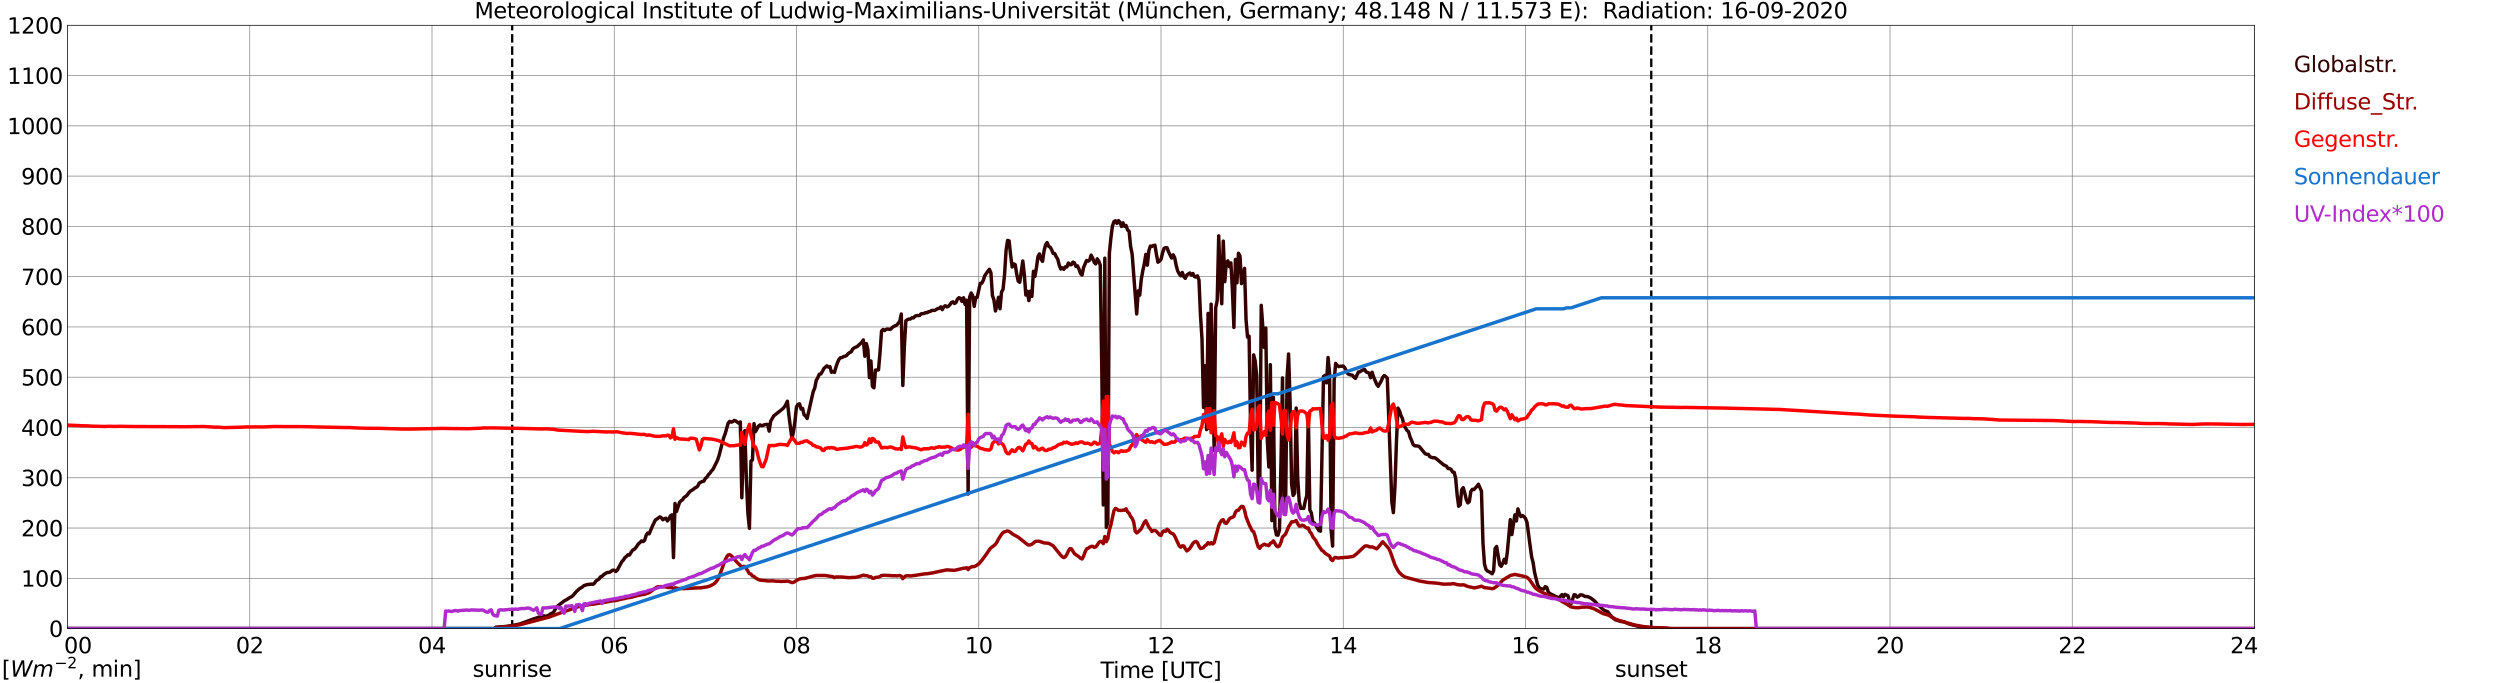 <?xml version="1.0" encoding="utf-8" standalone="no"?>
<!DOCTYPE svg PUBLIC "-//W3C//DTD SVG 1.1//EN"
  "http://www.w3.org/Graphics/SVG/1.1/DTD/svg11.dtd">
<svg xmlns:xlink="http://www.w3.org/1999/xlink" width="1085.4pt" height="296.64pt" viewBox="0 0 1085.4 296.64" xmlns="http://www.w3.org/2000/svg" version="1.1">
 <defs>
  <style type="text/css">*{stroke-linejoin: round; stroke-linecap: butt}</style>
 </defs>
 <g id="figure_1">
  <g id="patch_1">
   <path d="M 0 296.64 
L 1085.4 296.64 
L 1085.4 0 
L 0 0 
z
" style="fill: #ffffff"/>
  </g>
  <g id="axes_1">
   <g id="patch_2">
    <path d="M 29.306 272.909 
L 978.814 272.909 
L 978.814 10.976 
L 29.306 10.976 
z
" style="fill: #ffffff"/>
   </g>
   <g id="patch_3">
    <path d="M 978.814 272.909 
L 978.814 272.909 
L 978.814 10.976 
L 978.814 10.976 
z
" clip-path="url(#p388e3cbe16)" style="fill: #d3d3d3; opacity: 0.25; stroke: #d3d3d3; stroke-linejoin: miter"/>
   </g>
   <g id="matplotlib.axis_1">
    <g id="xtick_1">
     <g id="line2d_1">
      <path d="M 29.306 272.909 
L 29.306 10.976 
" clip-path="url(#p388e3cbe16)" style="fill: none; stroke: #808080; stroke-width: 0.3; stroke-linecap: square"/>
     </g>
     <g id="line2d_2"/>
     <g id="text_1">
      <!--    00 -->
      <g transform="translate(18.733 283.627) scale(0.095 -0.095)">
       <defs>
        <path id="DejaVuSans-20" transform="scale(0.016)"/>
        <path id="DejaVuSans-30" d="M 2034 4250 
Q 1547 4250 1301 3770 
Q 1056 3291 1056 2328 
Q 1056 1369 1301 889 
Q 1547 409 2034 409 
Q 2525 409 2770 889 
Q 3016 1369 3016 2328 
Q 3016 3291 2770 3770 
Q 2525 4250 2034 4250 
z
M 2034 4750 
Q 2819 4750 3233 4129 
Q 3647 3509 3647 2328 
Q 3647 1150 3233 529 
Q 2819 -91 2034 -91 
Q 1250 -91 836 529 
Q 422 1150 422 2328 
Q 422 3509 836 4129 
Q 1250 4750 2034 4750 
z
" transform="scale(0.016)"/>
       </defs>
       <use xlink:href="#DejaVuSans-20"/>
       <use xlink:href="#DejaVuSans-20" transform="translate(31.787 0)"/>
       <use xlink:href="#DejaVuSans-20" transform="translate(63.574 0)"/>
       <use xlink:href="#DejaVuSans-30" transform="translate(95.361 0)"/>
       <use xlink:href="#DejaVuSans-30" transform="translate(158.984 0)"/>
      </g>
     </g>
    </g>
    <g id="xtick_2">
     <g id="line2d_3">
      <path d="M 108.431 272.909 
L 108.431 10.976 
" clip-path="url(#p388e3cbe16)" style="fill: none; stroke: #808080; stroke-width: 0.3; stroke-linecap: square"/>
     </g>
     <g id="line2d_4"/>
     <g id="text_2">
      <!-- 02 -->
      <g transform="translate(102.387 283.627) scale(0.095 -0.095)">
       <defs>
        <path id="DejaVuSans-32" d="M 1228 531 
L 3431 531 
L 3431 0 
L 469 0 
L 469 531 
Q 828 903 1448 1529 
Q 2069 2156 2228 2338 
Q 2531 2678 2651 2914 
Q 2772 3150 2772 3378 
Q 2772 3750 2511 3984 
Q 2250 4219 1831 4219 
Q 1534 4219 1204 4116 
Q 875 4013 500 3803 
L 500 4441 
Q 881 4594 1212 4672 
Q 1544 4750 1819 4750 
Q 2544 4750 2975 4387 
Q 3406 4025 3406 3419 
Q 3406 3131 3298 2873 
Q 3191 2616 2906 2266 
Q 2828 2175 2409 1742 
Q 1991 1309 1228 531 
z
" transform="scale(0.016)"/>
       </defs>
       <use xlink:href="#DejaVuSans-30"/>
       <use xlink:href="#DejaVuSans-32" transform="translate(63.623 0)"/>
      </g>
     </g>
    </g>
    <g id="xtick_3">
     <g id="line2d_5">
      <path d="M 187.557 272.909 
L 187.557 10.976 
" clip-path="url(#p388e3cbe16)" style="fill: none; stroke: #808080; stroke-width: 0.3; stroke-linecap: square"/>
     </g>
     <g id="line2d_6"/>
     <g id="text_3">
      <!-- 04 -->
      <g transform="translate(181.513 283.627) scale(0.095 -0.095)">
       <defs>
        <path id="DejaVuSans-34" d="M 2419 4116 
L 825 1625 
L 2419 1625 
L 2419 4116 
z
M 2253 4666 
L 3047 4666 
L 3047 1625 
L 3713 1625 
L 3713 1100 
L 3047 1100 
L 3047 0 
L 2419 0 
L 2419 1100 
L 313 1100 
L 313 1709 
L 2253 4666 
z
" transform="scale(0.016)"/>
       </defs>
       <use xlink:href="#DejaVuSans-30"/>
       <use xlink:href="#DejaVuSans-34" transform="translate(63.623 0)"/>
      </g>
     </g>
    </g>
    <g id="xtick_4">
     <g id="line2d_7">
      <path d="M 266.683 272.909 
L 266.683 10.976 
" clip-path="url(#p388e3cbe16)" style="fill: none; stroke: #808080; stroke-width: 0.3; stroke-linecap: square"/>
     </g>
     <g id="line2d_8"/>
     <g id="text_4">
      <!-- 06 -->
      <g transform="translate(260.638 283.627) scale(0.095 -0.095)">
       <defs>
        <path id="DejaVuSans-36" d="M 2113 2584 
Q 1688 2584 1439 2293 
Q 1191 2003 1191 1497 
Q 1191 994 1439 701 
Q 1688 409 2113 409 
Q 2538 409 2786 701 
Q 3034 994 3034 1497 
Q 3034 2003 2786 2293 
Q 2538 2584 2113 2584 
z
M 3366 4563 
L 3366 3988 
Q 3128 4100 2886 4159 
Q 2644 4219 2406 4219 
Q 1781 4219 1451 3797 
Q 1122 3375 1075 2522 
Q 1259 2794 1537 2939 
Q 1816 3084 2150 3084 
Q 2853 3084 3261 2657 
Q 3669 2231 3669 1497 
Q 3669 778 3244 343 
Q 2819 -91 2113 -91 
Q 1303 -91 875 529 
Q 447 1150 447 2328 
Q 447 3434 972 4092 
Q 1497 4750 2381 4750 
Q 2619 4750 2861 4703 
Q 3103 4656 3366 4563 
z
" transform="scale(0.016)"/>
       </defs>
       <use xlink:href="#DejaVuSans-30"/>
       <use xlink:href="#DejaVuSans-36" transform="translate(63.623 0)"/>
      </g>
     </g>
    </g>
    <g id="xtick_5">
     <g id="line2d_9">
      <path d="M 345.808 272.909 
L 345.808 10.976 
" clip-path="url(#p388e3cbe16)" style="fill: none; stroke: #808080; stroke-width: 0.3; stroke-linecap: square"/>
     </g>
     <g id="line2d_10"/>
     <g id="text_5">
      <!-- 08 -->
      <g transform="translate(339.764 283.627) scale(0.095 -0.095)">
       <defs>
        <path id="DejaVuSans-38" d="M 2034 2216 
Q 1584 2216 1326 1975 
Q 1069 1734 1069 1313 
Q 1069 891 1326 650 
Q 1584 409 2034 409 
Q 2484 409 2743 651 
Q 3003 894 3003 1313 
Q 3003 1734 2745 1975 
Q 2488 2216 2034 2216 
z
M 1403 2484 
Q 997 2584 770 2862 
Q 544 3141 544 3541 
Q 544 4100 942 4425 
Q 1341 4750 2034 4750 
Q 2731 4750 3128 4425 
Q 3525 4100 3525 3541 
Q 3525 3141 3298 2862 
Q 3072 2584 2669 2484 
Q 3125 2378 3379 2068 
Q 3634 1759 3634 1313 
Q 3634 634 3220 271 
Q 2806 -91 2034 -91 
Q 1263 -91 848 271 
Q 434 634 434 1313 
Q 434 1759 690 2068 
Q 947 2378 1403 2484 
z
M 1172 3481 
Q 1172 3119 1398 2916 
Q 1625 2713 2034 2713 
Q 2441 2713 2670 2916 
Q 2900 3119 2900 3481 
Q 2900 3844 2670 4047 
Q 2441 4250 2034 4250 
Q 1625 4250 1398 4047 
Q 1172 3844 1172 3481 
z
" transform="scale(0.016)"/>
       </defs>
       <use xlink:href="#DejaVuSans-30"/>
       <use xlink:href="#DejaVuSans-38" transform="translate(63.623 0)"/>
      </g>
     </g>
    </g>
    <g id="xtick_6">
     <g id="line2d_11">
      <path d="M 424.934 272.909 
L 424.934 10.976 
" clip-path="url(#p388e3cbe16)" style="fill: none; stroke: #808080; stroke-width: 0.3; stroke-linecap: square"/>
     </g>
     <g id="line2d_12"/>
     <g id="text_6">
      <!-- 10 -->
      <g transform="translate(418.89 283.627) scale(0.095 -0.095)">
       <defs>
        <path id="DejaVuSans-31" d="M 794 531 
L 1825 531 
L 1825 4091 
L 703 3866 
L 703 4441 
L 1819 4666 
L 2450 4666 
L 2450 531 
L 3481 531 
L 3481 0 
L 794 0 
L 794 531 
z
" transform="scale(0.016)"/>
       </defs>
       <use xlink:href="#DejaVuSans-31"/>
       <use xlink:href="#DejaVuSans-30" transform="translate(63.623 0)"/>
      </g>
     </g>
    </g>
    <g id="xtick_7">
     <g id="line2d_13">
      <path d="M 504.06 272.909 
L 504.06 10.976 
" clip-path="url(#p388e3cbe16)" style="fill: none; stroke: #808080; stroke-width: 0.3; stroke-linecap: square"/>
     </g>
     <g id="line2d_14"/>
     <g id="text_7">
      <!-- 12 -->
      <g transform="translate(498.015 283.627) scale(0.095 -0.095)">
       <use xlink:href="#DejaVuSans-31"/>
       <use xlink:href="#DejaVuSans-32" transform="translate(63.623 0)"/>
      </g>
     </g>
    </g>
    <g id="xtick_8">
     <g id="line2d_15">
      <path d="M 583.185 272.909 
L 583.185 10.976 
" clip-path="url(#p388e3cbe16)" style="fill: none; stroke: #808080; stroke-width: 0.3; stroke-linecap: square"/>
     </g>
     <g id="line2d_16"/>
     <g id="text_8">
      <!-- 14 -->
      <g transform="translate(577.141 283.627) scale(0.095 -0.095)">
       <use xlink:href="#DejaVuSans-31"/>
       <use xlink:href="#DejaVuSans-34" transform="translate(63.623 0)"/>
      </g>
     </g>
    </g>
    <g id="xtick_9">
     <g id="line2d_17">
      <path d="M 662.311 272.909 
L 662.311 10.976 
" clip-path="url(#p388e3cbe16)" style="fill: none; stroke: #808080; stroke-width: 0.3; stroke-linecap: square"/>
     </g>
     <g id="line2d_18"/>
     <g id="text_9">
      <!-- 16 -->
      <g transform="translate(656.267 283.627) scale(0.095 -0.095)">
       <use xlink:href="#DejaVuSans-31"/>
       <use xlink:href="#DejaVuSans-36" transform="translate(63.623 0)"/>
      </g>
     </g>
    </g>
    <g id="xtick_10">
     <g id="line2d_19">
      <path d="M 741.437 272.909 
L 741.437 10.976 
" clip-path="url(#p388e3cbe16)" style="fill: none; stroke: #808080; stroke-width: 0.3; stroke-linecap: square"/>
     </g>
     <g id="line2d_20"/>
     <g id="text_10">
      <!-- 18 -->
      <g transform="translate(735.392 283.627) scale(0.095 -0.095)">
       <use xlink:href="#DejaVuSans-31"/>
       <use xlink:href="#DejaVuSans-38" transform="translate(63.623 0)"/>
      </g>
     </g>
    </g>
    <g id="xtick_11">
     <g id="line2d_21">
      <path d="M 820.562 272.909 
L 820.562 10.976 
" clip-path="url(#p388e3cbe16)" style="fill: none; stroke: #808080; stroke-width: 0.3; stroke-linecap: square"/>
     </g>
     <g id="line2d_22"/>
     <g id="text_11">
      <!-- 20 -->
      <g transform="translate(814.518 283.627) scale(0.095 -0.095)">
       <use xlink:href="#DejaVuSans-32"/>
       <use xlink:href="#DejaVuSans-30" transform="translate(63.623 0)"/>
      </g>
     </g>
    </g>
    <g id="xtick_12">
     <g id="line2d_23">
      <path d="M 899.688 272.909 
L 899.688 10.976 
" clip-path="url(#p388e3cbe16)" style="fill: none; stroke: #808080; stroke-width: 0.3; stroke-linecap: square"/>
     </g>
     <g id="line2d_24"/>
     <g id="text_12">
      <!-- 22 -->
      <g transform="translate(893.644 283.627) scale(0.095 -0.095)">
       <use xlink:href="#DejaVuSans-32"/>
       <use xlink:href="#DejaVuSans-32" transform="translate(63.623 0)"/>
      </g>
     </g>
    </g>
    <g id="xtick_13">
     <g id="line2d_25">
      <path d="M 978.814 272.909 
L 978.814 10.976 
" clip-path="url(#p388e3cbe16)" style="fill: none; stroke: #808080; stroke-width: 0.3; stroke-linecap: square"/>
     </g>
     <g id="line2d_26"/>
     <g id="text_13">
      <!-- 24    -->
      <g transform="translate(968.241 283.627) scale(0.095 -0.095)">
       <use xlink:href="#DejaVuSans-32"/>
       <use xlink:href="#DejaVuSans-34" transform="translate(63.623 0)"/>
       <use xlink:href="#DejaVuSans-20" transform="translate(127.246 0)"/>
       <use xlink:href="#DejaVuSans-20" transform="translate(159.033 0)"/>
       <use xlink:href="#DejaVuSans-20" transform="translate(190.82 0)"/>
      </g>
     </g>
    </g>
    <g id="text_14">
     <!-- Time [UTC] -->
     <g transform="translate(477.806 294.322) scale(0.095 -0.095)">
      <defs>
       <path id="DejaVuSans-54" d="M -19 4666 
L 3928 4666 
L 3928 4134 
L 2272 4134 
L 2272 0 
L 1638 0 
L 1638 4134 
L -19 4134 
L -19 4666 
z
" transform="scale(0.016)"/>
       <path id="DejaVuSans-69" d="M 603 3500 
L 1178 3500 
L 1178 0 
L 603 0 
L 603 3500 
z
M 603 4863 
L 1178 4863 
L 1178 4134 
L 603 4134 
L 603 4863 
z
" transform="scale(0.016)"/>
       <path id="DejaVuSans-6d" d="M 3328 2828 
Q 3544 3216 3844 3400 
Q 4144 3584 4550 3584 
Q 5097 3584 5394 3201 
Q 5691 2819 5691 2113 
L 5691 0 
L 5113 0 
L 5113 2094 
Q 5113 2597 4934 2840 
Q 4756 3084 4391 3084 
Q 3944 3084 3684 2787 
Q 3425 2491 3425 1978 
L 3425 0 
L 2847 0 
L 2847 2094 
Q 2847 2600 2669 2842 
Q 2491 3084 2119 3084 
Q 1678 3084 1418 2786 
Q 1159 2488 1159 1978 
L 1159 0 
L 581 0 
L 581 3500 
L 1159 3500 
L 1159 2956 
Q 1356 3278 1631 3431 
Q 1906 3584 2284 3584 
Q 2666 3584 2933 3390 
Q 3200 3197 3328 2828 
z
" transform="scale(0.016)"/>
       <path id="DejaVuSans-65" d="M 3597 1894 
L 3597 1613 
L 953 1613 
Q 991 1019 1311 708 
Q 1631 397 2203 397 
Q 2534 397 2845 478 
Q 3156 559 3463 722 
L 3463 178 
Q 3153 47 2828 -22 
Q 2503 -91 2169 -91 
Q 1331 -91 842 396 
Q 353 884 353 1716 
Q 353 2575 817 3079 
Q 1281 3584 2069 3584 
Q 2775 3584 3186 3129 
Q 3597 2675 3597 1894 
z
M 3022 2063 
Q 3016 2534 2758 2815 
Q 2500 3097 2075 3097 
Q 1594 3097 1305 2825 
Q 1016 2553 972 2059 
L 3022 2063 
z
" transform="scale(0.016)"/>
       <path id="DejaVuSans-5b" d="M 550 4863 
L 1875 4863 
L 1875 4416 
L 1125 4416 
L 1125 -397 
L 1875 -397 
L 1875 -844 
L 550 -844 
L 550 4863 
z
" transform="scale(0.016)"/>
       <path id="DejaVuSans-55" d="M 556 4666 
L 1191 4666 
L 1191 1831 
Q 1191 1081 1462 751 
Q 1734 422 2344 422 
Q 2950 422 3222 751 
Q 3494 1081 3494 1831 
L 3494 4666 
L 4128 4666 
L 4128 1753 
Q 4128 841 3676 375 
Q 3225 -91 2344 -91 
Q 1459 -91 1007 375 
Q 556 841 556 1753 
L 556 4666 
z
" transform="scale(0.016)"/>
       <path id="DejaVuSans-43" d="M 4122 4306 
L 4122 3641 
Q 3803 3938 3442 4084 
Q 3081 4231 2675 4231 
Q 1875 4231 1450 3742 
Q 1025 3253 1025 2328 
Q 1025 1406 1450 917 
Q 1875 428 2675 428 
Q 3081 428 3442 575 
Q 3803 722 4122 1019 
L 4122 359 
Q 3791 134 3420 21 
Q 3050 -91 2638 -91 
Q 1578 -91 968 557 
Q 359 1206 359 2328 
Q 359 3453 968 4101 
Q 1578 4750 2638 4750 
Q 3056 4750 3426 4639 
Q 3797 4528 4122 4306 
z
" transform="scale(0.016)"/>
       <path id="DejaVuSans-5d" d="M 1947 4863 
L 1947 -844 
L 622 -844 
L 622 -397 
L 1369 -397 
L 1369 4416 
L 622 4416 
L 622 4863 
L 1947 4863 
z
" transform="scale(0.016)"/>
      </defs>
      <use xlink:href="#DejaVuSans-54"/>
      <use xlink:href="#DejaVuSans-69" transform="translate(57.959 0)"/>
      <use xlink:href="#DejaVuSans-6d" transform="translate(85.742 0)"/>
      <use xlink:href="#DejaVuSans-65" transform="translate(183.154 0)"/>
      <use xlink:href="#DejaVuSans-20" transform="translate(244.678 0)"/>
      <use xlink:href="#DejaVuSans-5b" transform="translate(276.465 0)"/>
      <use xlink:href="#DejaVuSans-55" transform="translate(315.479 0)"/>
      <use xlink:href="#DejaVuSans-54" transform="translate(388.672 0)"/>
      <use xlink:href="#DejaVuSans-43" transform="translate(443.881 0)"/>
      <use xlink:href="#DejaVuSans-5d" transform="translate(513.705 0)"/>
     </g>
    </g>
   </g>
   <g id="matplotlib.axis_2">
    <g id="ytick_1">
     <g id="line2d_27">
      <path d="M 29.306 272.909 
L 978.814 272.909 
" clip-path="url(#p388e3cbe16)" style="fill: none; stroke: #808080; stroke-width: 0.3; stroke-linecap: square"/>
     </g>
     <g id="line2d_28"/>
     <g id="text_15">
      <!-- 0 -->
      <g transform="translate(21.261 276.518) scale(0.095 -0.095)">
       <use xlink:href="#DejaVuSans-30"/>
      </g>
     </g>
    </g>
    <g id="ytick_2">
     <g id="line2d_29">
      <path d="M 29.306 251.081 
L 978.814 251.081 
" clip-path="url(#p388e3cbe16)" style="fill: none; stroke: #808080; stroke-width: 0.3; stroke-linecap: square"/>
     </g>
     <g id="line2d_30"/>
     <g id="text_16">
      <!-- 100 -->
      <g transform="translate(9.173 254.69) scale(0.095 -0.095)">
       <use xlink:href="#DejaVuSans-31"/>
       <use xlink:href="#DejaVuSans-30" transform="translate(63.623 0)"/>
       <use xlink:href="#DejaVuSans-30" transform="translate(127.246 0)"/>
      </g>
     </g>
    </g>
    <g id="ytick_3">
     <g id="line2d_31">
      <path d="M 29.306 229.253 
L 978.814 229.253 
" clip-path="url(#p388e3cbe16)" style="fill: none; stroke: #808080; stroke-width: 0.3; stroke-linecap: square"/>
     </g>
     <g id="line2d_32"/>
     <g id="text_17">
      <!-- 200 -->
      <g transform="translate(9.173 232.863) scale(0.095 -0.095)">
       <use xlink:href="#DejaVuSans-32"/>
       <use xlink:href="#DejaVuSans-30" transform="translate(63.623 0)"/>
       <use xlink:href="#DejaVuSans-30" transform="translate(127.246 0)"/>
      </g>
     </g>
    </g>
    <g id="ytick_4">
     <g id="line2d_33">
      <path d="M 29.306 207.426 
L 978.814 207.426 
" clip-path="url(#p388e3cbe16)" style="fill: none; stroke: #808080; stroke-width: 0.3; stroke-linecap: square"/>
     </g>
     <g id="line2d_34"/>
     <g id="text_18">
      <!-- 300 -->
      <g transform="translate(9.173 211.035) scale(0.095 -0.095)">
       <defs>
        <path id="DejaVuSans-33" d="M 2597 2516 
Q 3050 2419 3304 2112 
Q 3559 1806 3559 1356 
Q 3559 666 3084 287 
Q 2609 -91 1734 -91 
Q 1441 -91 1130 -33 
Q 819 25 488 141 
L 488 750 
Q 750 597 1062 519 
Q 1375 441 1716 441 
Q 2309 441 2620 675 
Q 2931 909 2931 1356 
Q 2931 1769 2642 2001 
Q 2353 2234 1838 2234 
L 1294 2234 
L 1294 2753 
L 1863 2753 
Q 2328 2753 2575 2939 
Q 2822 3125 2822 3475 
Q 2822 3834 2567 4026 
Q 2313 4219 1838 4219 
Q 1578 4219 1281 4162 
Q 984 4106 628 3988 
L 628 4550 
Q 988 4650 1302 4700 
Q 1616 4750 1894 4750 
Q 2613 4750 3031 4423 
Q 3450 4097 3450 3541 
Q 3450 3153 3228 2886 
Q 3006 2619 2597 2516 
z
" transform="scale(0.016)"/>
       </defs>
       <use xlink:href="#DejaVuSans-33"/>
       <use xlink:href="#DejaVuSans-30" transform="translate(63.623 0)"/>
       <use xlink:href="#DejaVuSans-30" transform="translate(127.246 0)"/>
      </g>
     </g>
    </g>
    <g id="ytick_5">
     <g id="line2d_35">
      <path d="M 29.306 185.598 
L 978.814 185.598 
" clip-path="url(#p388e3cbe16)" style="fill: none; stroke: #808080; stroke-width: 0.3; stroke-linecap: square"/>
     </g>
     <g id="line2d_36"/>
     <g id="text_19">
      <!-- 400 -->
      <g transform="translate(9.173 189.207) scale(0.095 -0.095)">
       <use xlink:href="#DejaVuSans-34"/>
       <use xlink:href="#DejaVuSans-30" transform="translate(63.623 0)"/>
       <use xlink:href="#DejaVuSans-30" transform="translate(127.246 0)"/>
      </g>
     </g>
    </g>
    <g id="ytick_6">
     <g id="line2d_37">
      <path d="M 29.306 163.77 
L 978.814 163.77 
" clip-path="url(#p388e3cbe16)" style="fill: none; stroke: #808080; stroke-width: 0.3; stroke-linecap: square"/>
     </g>
     <g id="line2d_38"/>
     <g id="text_20">
      <!-- 500 -->
      <g transform="translate(9.173 167.379) scale(0.095 -0.095)">
       <defs>
        <path id="DejaVuSans-35" d="M 691 4666 
L 3169 4666 
L 3169 4134 
L 1269 4134 
L 1269 2991 
Q 1406 3038 1543 3061 
Q 1681 3084 1819 3084 
Q 2600 3084 3056 2656 
Q 3513 2228 3513 1497 
Q 3513 744 3044 326 
Q 2575 -91 1722 -91 
Q 1428 -91 1123 -41 
Q 819 9 494 109 
L 494 744 
Q 775 591 1075 516 
Q 1375 441 1709 441 
Q 2250 441 2565 725 
Q 2881 1009 2881 1497 
Q 2881 1984 2565 2268 
Q 2250 2553 1709 2553 
Q 1456 2553 1204 2497 
Q 953 2441 691 2322 
L 691 4666 
z
" transform="scale(0.016)"/>
       </defs>
       <use xlink:href="#DejaVuSans-35"/>
       <use xlink:href="#DejaVuSans-30" transform="translate(63.623 0)"/>
       <use xlink:href="#DejaVuSans-30" transform="translate(127.246 0)"/>
      </g>
     </g>
    </g>
    <g id="ytick_7">
     <g id="line2d_39">
      <path d="M 29.306 141.942 
L 978.814 141.942 
" clip-path="url(#p388e3cbe16)" style="fill: none; stroke: #808080; stroke-width: 0.3; stroke-linecap: square"/>
     </g>
     <g id="line2d_40"/>
     <g id="text_21">
      <!-- 600 -->
      <g transform="translate(9.173 145.551) scale(0.095 -0.095)">
       <use xlink:href="#DejaVuSans-36"/>
       <use xlink:href="#DejaVuSans-30" transform="translate(63.623 0)"/>
       <use xlink:href="#DejaVuSans-30" transform="translate(127.246 0)"/>
      </g>
     </g>
    </g>
    <g id="ytick_8">
     <g id="line2d_41">
      <path d="M 29.306 120.114 
L 978.814 120.114 
" clip-path="url(#p388e3cbe16)" style="fill: none; stroke: #808080; stroke-width: 0.3; stroke-linecap: square"/>
     </g>
     <g id="line2d_42"/>
     <g id="text_22">
      <!-- 700 -->
      <g transform="translate(9.173 123.724) scale(0.095 -0.095)">
       <defs>
        <path id="DejaVuSans-37" d="M 525 4666 
L 3525 4666 
L 3525 4397 
L 1831 0 
L 1172 0 
L 2766 4134 
L 525 4134 
L 525 4666 
z
" transform="scale(0.016)"/>
       </defs>
       <use xlink:href="#DejaVuSans-37"/>
       <use xlink:href="#DejaVuSans-30" transform="translate(63.623 0)"/>
       <use xlink:href="#DejaVuSans-30" transform="translate(127.246 0)"/>
      </g>
     </g>
    </g>
    <g id="ytick_9">
     <g id="line2d_43">
      <path d="M 29.306 98.287 
L 978.814 98.287 
" clip-path="url(#p388e3cbe16)" style="fill: none; stroke: #808080; stroke-width: 0.3; stroke-linecap: square"/>
     </g>
     <g id="line2d_44"/>
     <g id="text_23">
      <!-- 800 -->
      <g transform="translate(9.173 101.896) scale(0.095 -0.095)">
       <use xlink:href="#DejaVuSans-38"/>
       <use xlink:href="#DejaVuSans-30" transform="translate(63.623 0)"/>
       <use xlink:href="#DejaVuSans-30" transform="translate(127.246 0)"/>
      </g>
     </g>
    </g>
    <g id="ytick_10">
     <g id="line2d_45">
      <path d="M 29.306 76.459 
L 978.814 76.459 
" clip-path="url(#p388e3cbe16)" style="fill: none; stroke: #808080; stroke-width: 0.3; stroke-linecap: square"/>
     </g>
     <g id="line2d_46"/>
     <g id="text_24">
      <!-- 900 -->
      <g transform="translate(9.173 80.068) scale(0.095 -0.095)">
       <defs>
        <path id="DejaVuSans-39" d="M 703 97 
L 703 672 
Q 941 559 1184 500 
Q 1428 441 1663 441 
Q 2288 441 2617 861 
Q 2947 1281 2994 2138 
Q 2813 1869 2534 1725 
Q 2256 1581 1919 1581 
Q 1219 1581 811 2004 
Q 403 2428 403 3163 
Q 403 3881 828 4315 
Q 1253 4750 1959 4750 
Q 2769 4750 3195 4129 
Q 3622 3509 3622 2328 
Q 3622 1225 3098 567 
Q 2575 -91 1691 -91 
Q 1453 -91 1209 -44 
Q 966 3 703 97 
z
M 1959 2075 
Q 2384 2075 2632 2365 
Q 2881 2656 2881 3163 
Q 2881 3666 2632 3958 
Q 2384 4250 1959 4250 
Q 1534 4250 1286 3958 
Q 1038 3666 1038 3163 
Q 1038 2656 1286 2365 
Q 1534 2075 1959 2075 
z
" transform="scale(0.016)"/>
       </defs>
       <use xlink:href="#DejaVuSans-39"/>
       <use xlink:href="#DejaVuSans-30" transform="translate(63.623 0)"/>
       <use xlink:href="#DejaVuSans-30" transform="translate(127.246 0)"/>
      </g>
     </g>
    </g>
    <g id="ytick_11">
     <g id="line2d_47">
      <path d="M 29.306 54.631 
L 978.814 54.631 
" clip-path="url(#p388e3cbe16)" style="fill: none; stroke: #808080; stroke-width: 0.3; stroke-linecap: square"/>
     </g>
     <g id="line2d_48"/>
     <g id="text_25">
      <!-- 1000 -->
      <g transform="translate(3.128 58.24) scale(0.095 -0.095)">
       <use xlink:href="#DejaVuSans-31"/>
       <use xlink:href="#DejaVuSans-30" transform="translate(63.623 0)"/>
       <use xlink:href="#DejaVuSans-30" transform="translate(127.246 0)"/>
       <use xlink:href="#DejaVuSans-30" transform="translate(190.869 0)"/>
      </g>
     </g>
    </g>
    <g id="ytick_12">
     <g id="line2d_49">
      <path d="M 29.306 32.803 
L 978.814 32.803 
" clip-path="url(#p388e3cbe16)" style="fill: none; stroke: #808080; stroke-width: 0.3; stroke-linecap: square"/>
     </g>
     <g id="line2d_50"/>
     <g id="text_26">
      <!-- 1100 -->
      <g transform="translate(3.128 36.413) scale(0.095 -0.095)">
       <use xlink:href="#DejaVuSans-31"/>
       <use xlink:href="#DejaVuSans-31" transform="translate(63.623 0)"/>
       <use xlink:href="#DejaVuSans-30" transform="translate(127.246 0)"/>
       <use xlink:href="#DejaVuSans-30" transform="translate(190.869 0)"/>
      </g>
     </g>
    </g>
    <g id="ytick_13">
     <g id="line2d_51">
      <path d="M 29.306 10.976 
L 978.814 10.976 
" clip-path="url(#p388e3cbe16)" style="fill: none; stroke: #808080; stroke-width: 0.3; stroke-linecap: square"/>
     </g>
     <g id="line2d_52"/>
     <g id="text_27">
      <!-- 1200 -->
      <g transform="translate(3.128 14.585) scale(0.095 -0.095)">
       <use xlink:href="#DejaVuSans-31"/>
       <use xlink:href="#DejaVuSans-32" transform="translate(63.623 0)"/>
       <use xlink:href="#DejaVuSans-30" transform="translate(127.246 0)"/>
       <use xlink:href="#DejaVuSans-30" transform="translate(190.869 0)"/>
      </g>
     </g>
    </g>
   </g>
   <g id="line2d_53">
    <path d="M 222.372 272.909 
L 222.372 10.976 
" clip-path="url(#p388e3cbe16)" style="fill: none; stroke-dasharray: 3.7,1.6; stroke-dashoffset: 0; stroke: #000000"/>
   </g>
   <g id="line2d_54">
    <path d="M 716.908 272.909 
L 716.908 10.976 
" clip-path="url(#p388e3cbe16)" style="fill: none; stroke-dasharray: 3.7,1.6; stroke-dashoffset: 0; stroke: #000000"/>
   </g>
   <g id="line2d_55">
    <path d="M 29.306 272.909 
L 214.592 272.909 
L 215.251 272.322 
L 219.207 272.018 
L 220.526 271.85 
L 221.845 271.715 
L 225.801 270.87 
L 231.736 268.676 
L 233.054 268.27 
L 235.033 267.528 
L 235.692 267.393 
L 236.351 267.428 
L 237.011 267.578 
L 238.329 267.072 
L 238.989 266.533 
L 240.308 265.891 
L 241.626 263.477 
L 243.604 261.958 
L 244.923 260.928 
L 246.242 260.201 
L 247.561 259.323 
L 248.22 259.053 
L 248.88 258.413 
L 250.198 256.859 
L 251.517 255.661 
L 252.836 254.851 
L 253.495 254.259 
L 254.814 253.82 
L 256.792 253.6 
L 257.451 253.668 
L 258.111 253.161 
L 258.77 252.234 
L 260.089 251.356 
L 260.748 250.426 
L 261.408 250.173 
L 262.067 249.516 
L 263.386 248.654 
L 264.705 248.453 
L 266.023 247.541 
L 266.683 247.558 
L 267.342 248.132 
L 268.002 247.523 
L 269.98 243.843 
L 270.639 243.168 
L 271.298 242.088 
L 271.958 241.599 
L 272.617 240.872 
L 273.277 240.973 
L 274.595 238.897 
L 275.255 238.576 
L 275.914 237.952 
L 277.233 236.061 
L 277.892 235.52 
L 278.552 234.828 
L 279.211 235.131 
L 279.87 234.592 
L 280.53 232.414 
L 281.189 231.419 
L 281.849 231.772 
L 283.167 228.616 
L 284.486 225.848 
L 286.464 224.412 
L 287.124 224.785 
L 287.783 225.645 
L 288.442 225.206 
L 289.102 224.986 
L 289.761 226.169 
L 290.42 225.274 
L 291.08 223.973 
L 291.739 223.519 
L 292.399 242.088 
L 293.058 218.571 
L 293.717 222.05 
L 295.036 218.117 
L 295.696 217.39 
L 296.355 216.951 
L 297.014 215.956 
L 297.674 215.55 
L 298.333 214.976 
L 298.992 214.031 
L 299.652 213.288 
L 300.971 212.479 
L 301.63 211.887 
L 302.289 211.584 
L 302.949 211.025 
L 303.608 209.691 
L 304.927 209.017 
L 305.586 208.916 
L 306.246 207.683 
L 306.905 207.159 
L 307.564 206.063 
L 308.224 205.437 
L 308.883 204.492 
L 309.543 203.785 
L 311.521 199.816 
L 312.18 197.823 
L 314.158 190.092 
L 314.818 188.405 
L 316.136 183.712 
L 316.796 182.952 
L 317.455 183.273 
L 318.114 183.07 
L 318.774 182.529 
L 319.433 182.767 
L 320.752 183.745 
L 321.411 183.188 
L 322.071 216.091 
L 322.73 193.537 
L 323.39 186.971 
L 324.049 208.358 
L 324.708 222.877 
L 325.368 229.358 
L 326.027 200.17 
L 326.686 199.681 
L 327.346 183.93 
L 328.005 187.392 
L 329.324 184.995 
L 329.983 184.471 
L 330.643 184.825 
L 331.302 184.69 
L 331.961 184.369 
L 333.28 184.251 
L 333.94 187.172 
L 334.599 182.885 
L 335.918 180.588 
L 339.874 177.432 
L 340.533 176.705 
L 341.193 175.592 
L 341.852 174.191 
L 342.512 180.42 
L 343.83 190.463 
L 344.49 187.51 
L 345.149 182.767 
L 345.808 176.605 
L 346.468 175.557 
L 347.127 175.321 
L 347.787 177.6 
L 348.446 177.329 
L 349.105 180.099 
L 349.765 180.588 
L 350.424 181.704 
L 353.062 170.037 
L 353.721 168.518 
L 354.38 165.143 
L 355.04 163.995 
L 355.699 162.508 
L 356.359 162.356 
L 357.018 161.327 
L 357.677 160.009 
L 358.996 158.828 
L 359.655 159.352 
L 360.315 159.149 
L 360.974 161.613 
L 361.634 161.343 
L 362.293 161.681 
L 362.952 159.335 
L 363.612 157.409 
L 364.271 155.975 
L 364.93 155.283 
L 365.59 155.233 
L 366.249 154.794 
L 366.909 154.659 
L 367.568 154.321 
L 368.227 153.544 
L 368.887 153.055 
L 369.546 152.769 
L 370.206 151.553 
L 370.865 151.047 
L 372.184 150.438 
L 374.162 148.598 
L 374.821 147.585 
L 375.481 154.659 
L 376.14 149.172 
L 376.799 151.821 
L 377.459 163.927 
L 378.118 156.717 
L 378.777 167.758 
L 379.437 168.382 
L 380.096 160.668 
L 381.415 160.583 
L 382.074 152.937 
L 382.734 143.702 
L 383.393 143.045 
L 384.053 143.516 
L 384.712 142.994 
L 385.371 142.824 
L 386.031 142.977 
L 386.69 142.909 
L 387.349 142.217 
L 388.009 141.744 
L 389.328 141.137 
L 390.646 139.515 
L 391.306 136.326 
L 391.965 167.369 
L 392.624 150.708 
L 393.284 139.279 
L 393.943 138.79 
L 394.603 138.537 
L 395.262 138.487 
L 395.921 137.963 
L 396.581 138.031 
L 397.24 137.304 
L 397.899 137.035 
L 399.218 136.968 
L 399.878 136.258 
L 401.196 136.073 
L 401.856 135.734 
L 402.515 135.767 
L 403.175 135.328 
L 403.834 135.261 
L 404.493 134.772 
L 405.812 134.754 
L 407.131 133.979 
L 407.79 133.877 
L 408.45 133.235 
L 409.109 134.433 
L 409.768 133.152 
L 410.428 132.746 
L 411.087 133.235 
L 411.746 132.999 
L 412.406 132.307 
L 413.065 131.38 
L 413.725 131.041 
L 414.384 131.768 
L 415.043 131.345 
L 415.703 129.843 
L 416.362 129.252 
L 417.022 129.54 
L 417.681 130.873 
L 418.34 129.287 
L 419 132.19 
L 419.659 130.315 
L 420.318 214.469 
L 420.978 128.948 
L 421.637 127.209 
L 422.297 128.357 
L 422.956 133.017 
L 423.615 129.234 
L 424.275 129.033 
L 425.593 123.007 
L 426.253 122.939 
L 426.912 121.706 
L 427.572 119.647 
L 428.89 117.755 
L 429.55 116.912 
L 430.209 118.379 
L 430.869 128.256 
L 431.528 130.264 
L 432.187 135.008 
L 432.847 132.661 
L 433.506 129.066 
L 434.165 134.047 
L 434.825 126.77 
L 435.484 125.589 
L 436.144 119.174 
L 436.803 108.589 
L 437.462 104.385 
L 438.122 104.588 
L 438.781 110.936 
L 439.44 115.9 
L 440.1 114.566 
L 440.759 114.902 
L 441.419 119.056 
L 442.078 122.077 
L 442.737 122.55 
L 444.056 113.315 
L 444.716 119.106 
L 445.375 128.103 
L 446.034 126.434 
L 446.694 130.5 
L 447.353 126.399 
L 448.012 128.678 
L 448.672 117.79 
L 449.331 119.984 
L 449.991 116.118 
L 450.65 111.34 
L 451.309 110.244 
L 451.969 112.455 
L 452.628 113.468 
L 453.287 108.943 
L 453.947 106.293 
L 454.606 105.313 
L 455.266 106.917 
L 455.925 107.288 
L 456.584 108.386 
L 457.244 110.024 
L 457.903 110.074 
L 458.563 111.442 
L 459.222 112.473 
L 459.881 115.105 
L 460.541 116.792 
L 461.2 116.271 
L 461.859 116.912 
L 462.519 115.847 
L 463.178 115.915 
L 463.838 114.193 
L 464.497 114.937 
L 465.156 114.902 
L 465.816 113.806 
L 466.475 114.127 
L 467.134 115.697 
L 467.794 115.426 
L 468.453 116.86 
L 469.113 118.735 
L 469.772 119.427 
L 470.431 116.168 
L 471.75 113.097 
L 472.409 113.383 
L 473.069 112.944 
L 473.728 110.766 
L 474.388 112.049 
L 475.047 113.856 
L 475.706 114.566 
L 476.366 112.387 
L 477.025 113.315 
L 477.685 115.072 
L 478.344 159.723 
L 479.003 219.23 
L 479.663 112.099 
L 480.322 228.987 
L 480.981 226.59 
L 481.641 109.923 
L 482.3 103.423 
L 482.96 98.173 
L 483.619 96.248 
L 484.278 95.844 
L 484.938 96.975 
L 485.597 95.792 
L 486.256 96.501 
L 486.916 98.326 
L 487.575 96.754 
L 488.235 98.258 
L 488.894 97.92 
L 489.553 99.861 
L 490.213 100.419 
L 490.872 107.02 
L 491.532 110.327 
L 493.51 136.308 
L 494.169 126.298 
L 494.828 128.154 
L 495.488 121.335 
L 496.147 117.604 
L 496.807 114.581 
L 497.466 110.447 
L 498.125 115.122 
L 498.785 108.893 
L 499.444 106.85 
L 500.103 106.968 
L 500.763 106.614 
L 501.422 106.461 
L 502.082 110.497 
L 502.741 113.839 
L 503.4 113.35 
L 504.06 112.658 
L 504.719 109.873 
L 505.379 107.847 
L 506.038 107.509 
L 506.697 107.577 
L 507.357 109.399 
L 508.675 112.034 
L 509.335 110.648 
L 509.994 111.846 
L 510.654 115.258 
L 511.313 117.637 
L 511.972 118.853 
L 512.632 119.748 
L 513.291 118.296 
L 513.95 120.101 
L 514.61 120.846 
L 515.269 119.377 
L 516.588 118.515 
L 517.247 119.444 
L 517.907 118.752 
L 518.566 120.086 
L 519.226 120.287 
L 519.885 119.765 
L 520.544 121.588 
L 521.204 136.933 
L 521.863 147.281 
L 522.522 176.891 
L 523.182 158.778 
L 523.841 186.515 
L 524.501 136.073 
L 525.16 186.091 
L 525.819 132.037 
L 526.479 159.199 
L 527.138 195.529 
L 527.797 133.659 
L 528.457 130.5 
L 529.116 102.41 
L 529.776 120.846 
L 530.435 131.886 
L 531.094 104.689 
L 531.754 122.28 
L 532.413 114.059 
L 533.073 113.265 
L 533.732 115.797 
L 534.391 114.142 
L 535.051 125.554 
L 535.71 142.15 
L 536.369 112.623 
L 537.029 122.769 
L 537.688 109.956 
L 538.348 111.139 
L 539.007 123.14 
L 539.666 121.047 
L 540.326 116.524 
L 540.985 138.926 
L 541.644 146.354 
L 542.304 145.93 
L 542.963 186.194 
L 543.623 204.138 
L 544.282 154.085 
L 544.941 156.667 
L 545.601 163.1 
L 546.26 209.709 
L 546.919 213.71 
L 547.579 132.561 
L 548.898 150.809 
L 549.557 142.436 
L 550.216 191.14 
L 550.876 202.719 
L 551.535 158.322 
L 552.195 226.034 
L 552.854 172.468 
L 553.513 228.919 
L 554.173 232.228 
L 554.832 232.364 
L 555.491 230.067 
L 556.151 201.032 
L 556.81 164.062 
L 557.47 221.426 
L 558.129 222.319 
L 558.788 163.892 
L 559.448 153.696 
L 560.107 174.529 
L 560.766 210.35 
L 561.426 215.144 
L 562.085 214.148 
L 562.745 177.161 
L 563.404 207.447 
L 564.063 217.778 
L 564.723 220.716 
L 566.042 220.699 
L 566.701 217.543 
L 567.36 215.078 
L 568.02 179.49 
L 568.679 221.341 
L 569.338 222.725 
L 569.998 226.979 
L 570.657 227.046 
L 572.635 230.373 
L 573.295 230.609 
L 574.613 163.436 
L 575.273 162.93 
L 575.932 166.223 
L 576.592 155.216 
L 577.251 162.035 
L 577.91 230.102 
L 578.57 237.092 
L 579.229 165.276 
L 579.889 157.765 
L 580.548 158.66 
L 581.207 159.167 
L 581.867 159.014 
L 583.185 158.929 
L 583.845 159.706 
L 585.164 162.255 
L 585.823 162.626 
L 587.142 162.897 
L 587.801 163.724 
L 588.46 164.281 
L 589.779 161.496 
L 590.439 161.41 
L 591.098 160.939 
L 592.417 160.33 
L 593.076 161.463 
L 594.395 161.984 
L 595.054 164.01 
L 595.714 161.613 
L 596.373 163.707 
L 597.692 166.83 
L 598.351 167.708 
L 599.67 165.411 
L 600.329 163.792 
L 600.989 163.065 
L 601.648 163.521 
L 602.307 164.18 
L 604.286 217.946 
L 604.945 222.572 
L 605.604 211.802 
L 606.264 192.321 
L 606.923 177.179 
L 607.582 178.327 
L 608.242 180.42 
L 608.901 181.769 
L 609.561 184.775 
L 610.879 186.868 
L 611.539 187.409 
L 612.198 189.756 
L 612.858 191.207 
L 613.517 192.98 
L 614.176 193.537 
L 615.495 193.637 
L 616.154 193.84 
L 618.792 197.031 
L 619.451 197.217 
L 620.111 197.252 
L 620.77 198.28 
L 622.089 198.753 
L 622.748 198.686 
L 623.408 199.024 
L 626.705 201.774 
L 628.023 202.416 
L 628.683 203.411 
L 629.342 203.411 
L 630.001 203.785 
L 630.661 204.948 
L 631.32 205.033 
L 631.98 207.583 
L 632.639 214.958 
L 633.298 219.787 
L 633.958 219.162 
L 634.617 212.612 
L 635.276 211.734 
L 635.936 214.013 
L 636.595 216.883 
L 637.255 218.335 
L 637.914 217.796 
L 638.573 213.389 
L 639.233 212.461 
L 639.892 212.562 
L 641.211 211.128 
L 641.87 210.233 
L 643.189 213.254 
L 643.848 235.808 
L 644.508 244.891 
L 645.167 247.237 
L 645.827 247.947 
L 646.486 248.2 
L 647.805 249.093 
L 648.464 247.827 
L 649.123 238.137 
L 649.783 237.26 
L 651.102 245.212 
L 651.761 245.869 
L 652.42 244.552 
L 653.08 242.83 
L 653.739 244.485 
L 654.399 239.859 
L 655.717 225.612 
L 656.377 232.078 
L 657.695 223.519 
L 658.355 226.169 
L 659.014 220.952 
L 659.674 223.045 
L 660.333 224.279 
L 660.992 223.838 
L 661.652 224.311 
L 662.311 225.121 
L 662.97 226.843 
L 664.949 241.699 
L 665.608 244.249 
L 666.267 248.586 
L 667.586 253.921 
L 668.246 255.069 
L 668.905 255.593 
L 669.564 255.761 
L 670.224 255.728 
L 670.883 254.715 
L 671.542 255.001 
L 672.202 257.027 
L 672.861 257.686 
L 676.158 259.29 
L 676.817 259.459 
L 677.477 258.884 
L 678.136 258.16 
L 678.796 259.138 
L 679.455 258.04 
L 680.774 258.681 
L 681.433 261.467 
L 682.092 262.108 
L 683.411 258.193 
L 684.071 258.345 
L 684.73 259.256 
L 685.389 258.935 
L 686.049 258.278 
L 686.708 258.278 
L 687.368 258.496 
L 688.027 258.919 
L 689.346 259.053 
L 690.664 259.644 
L 691.983 260.674 
L 692.643 261.281 
L 693.961 262.8 
L 694.621 263.291 
L 695.939 264.608 
L 696.599 265.046 
L 697.918 265.52 
L 699.896 267.984 
L 701.215 269.047 
L 703.193 269.672 
L 703.852 269.857 
L 705.171 269.96 
L 707.149 270.87 
L 711.765 272.068 
L 716.38 272.61 
L 718.358 272.61 
L 720.337 272.695 
L 722.974 272.76 
L 723.633 272.745 
L 724.293 272.909 
L 978.154 272.909 
L 978.154 272.909 
" clip-path="url(#p388e3cbe16)" style="fill: none; stroke: #330000; stroke-width: 1.5; stroke-linecap: square"/>
   </g>
   <g id="line2d_56">
    <path d="M 29.306 272.909 
L 214.592 272.909 
L 215.251 272.477 
L 216.57 272.35 
L 217.889 272.267 
L 220.526 272.014 
L 225.142 271.344 
L 227.12 270.881 
L 238.329 267.943 
L 243.604 266.011 
L 246.901 264.878 
L 250.858 263.451 
L 252.836 263.032 
L 256.133 262.445 
L 258.111 262.233 
L 266.023 260.849 
L 267.342 260.722 
L 269.98 260.094 
L 271.298 259.841 
L 271.958 259.631 
L 273.936 259.338 
L 275.914 258.793 
L 277.892 258.33 
L 279.87 257.994 
L 281.849 257.322 
L 283.167 256.357 
L 285.145 254.888 
L 285.805 254.72 
L 287.124 254.678 
L 289.102 254.805 
L 289.761 255.014 
L 291.739 255.139 
L 292.399 255.519 
L 293.058 255.224 
L 294.377 255.475 
L 297.014 255.56 
L 302.949 255.224 
L 304.267 255.224 
L 306.905 254.805 
L 308.224 254.427 
L 309.543 253.755 
L 310.202 253.292 
L 310.861 252.622 
L 311.521 251.74 
L 312.18 250.396 
L 313.499 246.829 
L 314.818 243.177 
L 315.477 241.791 
L 316.136 240.951 
L 316.796 240.826 
L 317.455 241.245 
L 318.114 241.918 
L 319.433 243.513 
L 322.071 246.242 
L 322.73 245.906 
L 323.39 245.947 
L 324.049 246.87 
L 325.368 249.053 
L 326.027 249.221 
L 326.686 250.103 
L 327.346 250.271 
L 328.005 250.9 
L 329.324 251.655 
L 329.983 251.865 
L 333.28 252.201 
L 333.94 252.244 
L 335.258 252.159 
L 337.236 252.369 
L 337.896 252.327 
L 339.215 252.454 
L 339.874 252.369 
L 340.533 252.41 
L 341.852 252.286 
L 342.512 252.41 
L 343.83 252.956 
L 344.49 252.832 
L 345.149 252.495 
L 345.808 251.991 
L 347.127 251.363 
L 348.446 251.153 
L 349.105 251.153 
L 351.083 250.69 
L 353.062 250.103 
L 354.38 249.85 
L 358.337 249.85 
L 361.634 250.396 
L 362.293 250.817 
L 362.952 250.481 
L 365.59 250.522 
L 368.227 250.773 
L 369.546 250.773 
L 370.206 250.649 
L 370.865 250.732 
L 372.184 250.522 
L 373.502 250.145 
L 374.821 249.682 
L 375.481 249.894 
L 376.14 249.894 
L 376.799 250.062 
L 377.459 250.439 
L 378.118 250.396 
L 378.777 251.026 
L 379.437 251.068 
L 380.096 250.69 
L 381.415 250.564 
L 382.074 250.271 
L 382.734 249.85 
L 384.053 249.767 
L 388.009 249.977 
L 388.668 249.935 
L 389.328 250.018 
L 390.646 249.85 
L 391.306 250.186 
L 391.965 251.236 
L 392.624 250.481 
L 393.284 250.018 
L 394.603 249.977 
L 395.262 250.062 
L 395.921 250.018 
L 396.581 249.85 
L 397.24 249.85 
L 398.559 249.599 
L 401.196 249.18 
L 402.515 249.095 
L 405.153 248.676 
L 407.79 248.088 
L 411.087 247.416 
L 414.384 247.626 
L 418.34 246.702 
L 419 246.661 
L 419.659 246.493 
L 420.318 247.29 
L 420.978 246.408 
L 422.297 245.989 
L 422.956 245.989 
L 423.615 245.696 
L 424.934 244.814 
L 426.253 243.302 
L 428.231 240.617 
L 429.55 238.644 
L 430.209 237.845 
L 431.528 236.88 
L 432.187 236.293 
L 432.847 235.328 
L 433.506 234.025 
L 434.825 231.969 
L 435.484 231.213 
L 436.144 230.877 
L 437.462 230.5 
L 438.122 230.751 
L 438.781 231.172 
L 439.44 231.759 
L 442.078 233.228 
L 443.397 234.278 
L 446.034 236.376 
L 446.694 236.67 
L 447.353 236.544 
L 448.012 236.293 
L 449.331 235.201 
L 449.991 234.992 
L 450.65 234.948 
L 451.309 235.033 
L 453.287 235.706 
L 455.266 235.874 
L 457.244 236.965 
L 460.541 241.077 
L 461.2 241.75 
L 461.859 242.086 
L 462.519 241.75 
L 463.178 240.7 
L 463.838 239.272 
L 464.497 238.222 
L 465.156 238.266 
L 466.475 240.364 
L 468.453 241.75 
L 469.113 242.378 
L 469.772 242.673 
L 470.431 241.582 
L 471.091 239.65 
L 471.75 238.307 
L 472.409 238.056 
L 473.069 237.552 
L 473.728 237.216 
L 474.388 237.175 
L 475.047 237.635 
L 475.706 237.467 
L 476.366 236.67 
L 477.025 235.62 
L 477.685 235.075 
L 478.344 235.16 
L 479.003 236.04 
L 479.663 232.933 
L 480.322 235.16 
L 480.981 233.815 
L 481.641 230.081 
L 482.3 227.898 
L 483.619 221.769 
L 484.278 220.719 
L 484.938 221.055 
L 485.597 221.6 
L 486.256 221.559 
L 486.916 221.642 
L 487.575 221.432 
L 488.235 221.518 
L 488.894 220.887 
L 489.553 222.273 
L 490.213 222.818 
L 490.872 224.246 
L 491.532 225.043 
L 492.191 226.597 
L 492.85 230.583 
L 493.51 231.381 
L 494.169 230.919 
L 495.488 229.576 
L 496.807 226.763 
L 497.466 226.093 
L 498.785 228.863 
L 499.444 229.659 
L 500.103 230.751 
L 500.763 230.332 
L 501.422 230.29 
L 502.082 230.709 
L 503.4 232.22 
L 504.06 232.473 
L 504.719 230.962 
L 505.379 230.458 
L 506.038 230.709 
L 506.697 229.786 
L 507.357 230.29 
L 508.016 231.128 
L 508.675 231.55 
L 509.335 231.759 
L 509.994 232.724 
L 511.972 237.006 
L 512.632 237.552 
L 513.291 236.965 
L 513.95 237.048 
L 514.61 238.266 
L 515.269 239.189 
L 515.929 238.727 
L 516.588 238.098 
L 517.907 235.915 
L 518.566 235.328 
L 519.226 235.075 
L 519.885 235.579 
L 520.544 237.089 
L 521.204 238.139 
L 521.863 238.013 
L 522.522 237.72 
L 523.182 236.921 
L 523.841 236.544 
L 524.501 235.579 
L 525.16 236.166 
L 525.819 235.579 
L 526.479 236.166 
L 527.138 235.62 
L 529.116 228.19 
L 529.776 226.848 
L 530.435 225.839 
L 531.094 225.63 
L 531.754 227.016 
L 532.413 227.267 
L 533.073 226.429 
L 533.732 225.294 
L 534.391 224.833 
L 535.051 224.58 
L 535.71 224.202 
L 536.369 222.397 
L 537.029 221.6 
L 537.688 221.518 
L 538.348 220.551 
L 539.007 219.837 
L 539.666 219.922 
L 540.326 221.474 
L 540.985 224.414 
L 542.304 227.73 
L 543.623 230.417 
L 544.282 230.877 
L 544.941 232.809 
L 545.601 235.369 
L 546.26 237.384 
L 546.919 238.056 
L 547.579 237.089 
L 548.898 236.251 
L 549.557 236.585 
L 550.216 236.67 
L 550.876 236.88 
L 551.535 235.874 
L 552.195 235.579 
L 552.854 234.824 
L 554.173 237.006 
L 554.832 237.384 
L 555.491 236.965 
L 556.151 235.452 
L 556.81 233.145 
L 558.129 231.886 
L 559.448 228.736 
L 560.766 226.553 
L 561.426 226.553 
L 562.085 226.385 
L 562.745 225.966 
L 563.404 227.352 
L 564.063 228.4 
L 564.723 228.443 
L 565.382 228.022 
L 566.042 228.234 
L 566.701 228.904 
L 567.36 229.282 
L 568.02 229.24 
L 568.679 230.877 
L 569.338 231.633 
L 569.998 233.102 
L 571.317 234.739 
L 571.976 236.166 
L 573.954 239.021 
L 574.613 239.357 
L 575.273 240.196 
L 577.251 241.414 
L 577.91 242.968 
L 578.57 243.387 
L 579.229 242.254 
L 579.889 242.001 
L 580.548 242.21 
L 581.207 242.295 
L 581.867 242.127 
L 583.185 242.127 
L 583.845 242.001 
L 585.164 241.918 
L 587.142 241.623 
L 587.801 241.372 
L 589.12 240.322 
L 592.417 237.175 
L 593.076 237.006 
L 593.736 237.048 
L 594.395 237.343 
L 595.054 237.511 
L 595.714 237.426 
L 597.692 238.266 
L 598.351 237.635 
L 600.329 235.201 
L 602.967 238.139 
L 603.626 239.567 
L 605.604 245.233 
L 606.923 247.711 
L 607.582 248.634 
L 608.901 249.85 
L 610.22 250.607 
L 614.836 251.823 
L 616.154 252.244 
L 620.111 252.915 
L 621.429 253 
L 624.067 253.209 
L 626.705 253.628 
L 630.001 253.545 
L 630.661 253.377 
L 631.98 253.587 
L 632.639 253.838 
L 633.958 253.964 
L 635.276 253.923 
L 635.936 254.047 
L 636.595 254.384 
L 637.914 254.805 
L 638.573 254.888 
L 639.892 255.224 
L 640.552 255.182 
L 643.189 254.51 
L 644.508 255.139 
L 646.486 255.351 
L 647.805 255.56 
L 648.464 255.475 
L 650.442 254.091 
L 652.42 251.865 
L 655.717 249.85 
L 657.695 249.389 
L 659.674 249.808 
L 662.311 250.396 
L 662.97 250.69 
L 663.63 251.236 
L 664.289 251.991 
L 666.267 254.888 
L 666.927 255.56 
L 668.246 256.525 
L 670.224 257.49 
L 671.542 258.079 
L 672.861 258.666 
L 675.499 259.672 
L 676.817 260.345 
L 677.477 260.639 
L 678.136 261.141 
L 680.114 262.233 
L 682.092 263.492 
L 683.411 263.746 
L 684.73 263.828 
L 685.389 263.828 
L 686.708 263.619 
L 689.346 263.536 
L 690.664 263.828 
L 691.983 264.291 
L 693.302 264.961 
L 694.621 265.675 
L 695.939 266.389 
L 697.258 266.766 
L 697.918 266.893 
L 700.555 268.321 
L 701.215 268.74 
L 703.193 269.453 
L 704.511 269.79 
L 705.171 270.084 
L 708.468 270.964 
L 709.127 271.259 
L 711.105 271.595 
L 714.402 272.182 
L 715.721 272.223 
L 716.38 272.35 
L 717.04 272.309 
L 717.699 272.477 
L 721.655 272.56 
L 722.315 272.686 
L 722.974 272.645 
L 725.612 272.909 
L 978.154 272.909 
L 978.154 272.909 
" clip-path="url(#p388e3cbe16)" style="fill: none; stroke: #990000; stroke-width: 1.5; stroke-linecap: square"/>
   </g>
   <g id="line2d_57">
    <path d="M 29.306 184.559 
L 35.9 184.845 
L 37.878 184.888 
L 39.856 185.019 
L 45.79 185.163 
L 47.109 185.078 
L 49.747 185.144 
L 52.384 185.076 
L 55.022 185.133 
L 58.319 185.176 
L 77.441 185.246 
L 78.759 185.281 
L 88.65 185.176 
L 93.266 185.465 
L 94.584 185.432 
L 97.222 185.665 
L 104.475 185.476 
L 107.113 185.347 
L 109.091 185.379 
L 111.069 185.338 
L 114.366 185.375 
L 118.982 185.161 
L 123.597 185.205 
L 131.51 185.229 
L 142.719 185.48 
L 149.972 185.615 
L 151.291 185.606 
L 155.907 185.842 
L 159.204 185.925 
L 165.138 185.973 
L 175.029 186.296 
L 178.985 186.279 
L 181.623 186.224 
L 188.216 186.087 
L 192.173 185.982 
L 195.47 186.061 
L 203.382 186.135 
L 208.657 185.897 
L 209.976 185.788 
L 213.932 185.772 
L 226.461 185.997 
L 235.033 186.237 
L 236.351 186.209 
L 237.67 186.202 
L 240.308 186.386 
L 242.286 186.737 
L 254.814 187.394 
L 257.451 187.246 
L 263.386 187.543 
L 264.705 187.484 
L 266.023 187.571 
L 268.002 187.451 
L 269.98 187.898 
L 272.617 188.217 
L 273.277 188.108 
L 275.255 188.289 
L 278.552 188.654 
L 279.211 188.553 
L 279.87 188.625 
L 280.53 188.887 
L 281.189 188.957 
L 281.849 188.813 
L 283.167 189.162 
L 284.486 189.422 
L 286.464 189.481 
L 287.783 189.217 
L 289.102 189.252 
L 289.761 188.942 
L 290.42 189.018 
L 291.08 190.114 
L 291.739 189.695 
L 292.399 186.157 
L 293.058 190.725 
L 293.717 189.952 
L 294.377 190.337 
L 295.036 190.577 
L 297.674 190.697 
L 298.992 190.891 
L 299.652 190.265 
L 300.971 190.293 
L 302.289 190.686 
L 303.608 195.333 
L 304.267 193.676 
L 304.927 190.85 
L 305.586 190.363 
L 308.883 190.623 
L 310.202 190.852 
L 312.18 191.365 
L 316.796 193.571 
L 318.114 193.471 
L 318.774 193.482 
L 320.093 193.248 
L 320.752 193.183 
L 321.411 193.32 
L 322.071 187.722 
L 322.73 191.589 
L 323.39 192.88 
L 324.049 188.953 
L 324.708 186.093 
L 325.368 184.231 
L 326.027 188.793 
L 327.346 193.919 
L 328.005 194.089 
L 328.665 196.001 
L 329.324 198.817 
L 329.983 200.875 
L 330.643 202.527 
L 331.302 202.691 
L 332.621 199.474 
L 333.94 193.366 
L 334.599 193.537 
L 335.258 193.364 
L 335.918 193.513 
L 338.555 192.923 
L 341.193 193.098 
L 341.852 193.382 
L 343.171 191.039 
L 343.83 190.057 
L 344.49 190.511 
L 345.808 192.458 
L 346.468 192.506 
L 347.127 192.421 
L 347.787 192.009 
L 348.446 192.054 
L 349.105 191.565 
L 350.424 191.38 
L 351.083 191.943 
L 351.743 192.246 
L 352.402 192.72 
L 353.062 193.425 
L 353.721 193.451 
L 354.38 194.015 
L 355.04 194.067 
L 356.359 194.508 
L 357.018 195.497 
L 357.677 195.612 
L 358.337 194.632 
L 358.996 194.549 
L 359.655 194.353 
L 360.315 194.506 
L 360.974 194.27 
L 361.634 194.49 
L 362.293 194.473 
L 362.952 194.984 
L 363.612 195.158 
L 364.271 194.918 
L 367.568 194.6 
L 370.865 194.012 
L 371.524 193.831 
L 372.184 193.84 
L 373.502 194.137 
L 374.162 193.943 
L 374.821 193.574 
L 375.481 192.183 
L 376.14 193.222 
L 376.799 192.755 
L 377.459 190.559 
L 378.118 192.126 
L 378.777 190.343 
L 379.437 190.62 
L 380.096 191.836 
L 381.415 191.928 
L 382.734 194.477 
L 384.053 194.239 
L 385.371 194.364 
L 386.031 194.128 
L 386.69 194.032 
L 387.349 194.215 
L 388.668 194.82 
L 389.987 194.966 
L 390.646 194.741 
L 391.306 195.156 
L 391.965 189.69 
L 392.624 192.441 
L 393.284 194.327 
L 394.603 193.999 
L 397.899 194.519 
L 399.878 195.272 
L 401.196 194.783 
L 401.856 194.896 
L 402.515 194.8 
L 403.175 194.866 
L 403.834 194.571 
L 404.493 194.399 
L 405.153 194.591 
L 405.812 194.617 
L 406.471 194.202 
L 407.131 194.185 
L 407.79 193.94 
L 408.45 194.18 
L 409.109 194.104 
L 410.428 194.137 
L 411.087 193.796 
L 411.746 193.905 
L 413.065 194.431 
L 413.725 194.931 
L 415.703 195.412 
L 416.362 195.353 
L 417.022 195.008 
L 417.681 194.383 
L 418.34 194.248 
L 419 193.368 
L 419.659 193.53 
L 420.318 179.877 
L 420.978 193.999 
L 421.637 194.231 
L 422.297 193.421 
L 422.956 192.877 
L 423.615 193.611 
L 424.275 193.77 
L 425.593 194.628 
L 426.912 194.951 
L 427.572 195.195 
L 429.55 195.422 
L 430.209 194.914 
L 430.869 192.572 
L 431.528 191.849 
L 432.187 191.306 
L 432.847 191.535 
L 433.506 192.753 
L 434.165 191.784 
L 434.825 192.572 
L 435.484 192.982 
L 436.144 194.331 
L 436.803 196.254 
L 437.462 196.948 
L 438.122 196.996 
L 438.781 195.972 
L 439.44 195.265 
L 440.1 196.012 
L 440.759 195.986 
L 441.419 195.054 
L 442.078 194.338 
L 442.737 194.233 
L 444.056 195.732 
L 445.375 192.827 
L 446.034 192.554 
L 446.694 191.439 
L 447.353 192.395 
L 448.012 192.546 
L 448.672 194.499 
L 449.331 193.785 
L 449.991 194.429 
L 450.65 195.257 
L 451.309 195.346 
L 451.969 194.842 
L 452.628 194.565 
L 453.287 195.27 
L 453.947 195.645 
L 454.606 195.564 
L 455.266 195.045 
L 455.925 195.006 
L 456.584 194.829 
L 457.244 194.368 
L 457.903 194.218 
L 458.563 193.833 
L 459.222 193.246 
L 460.541 192.687 
L 461.2 192.716 
L 461.859 192.004 
L 462.519 192.242 
L 463.178 191.923 
L 463.838 192.362 
L 465.156 192.882 
L 466.475 192.648 
L 467.134 192.275 
L 467.794 192.548 
L 468.453 192.081 
L 469.113 191.899 
L 469.772 191.847 
L 470.431 192.271 
L 471.091 192.556 
L 471.75 192.43 
L 472.409 192.445 
L 473.728 193.054 
L 474.388 192.611 
L 475.047 191.978 
L 475.706 192.183 
L 476.366 192.834 
L 477.025 192.698 
L 477.685 192.329 
L 478.344 185.975 
L 479.003 174.136 
L 479.663 192.925 
L 480.322 172.147 
L 480.981 172.182 
L 481.641 192.652 
L 482.96 195.992 
L 483.619 196.592 
L 484.278 196.154 
L 484.938 196.165 
L 485.597 196.599 
L 486.256 195.997 
L 486.916 195.673 
L 487.575 196.005 
L 488.235 195.855 
L 488.894 195.92 
L 490.213 195.263 
L 490.872 193.892 
L 491.532 193.152 
L 492.85 189.682 
L 493.51 188.658 
L 494.169 190.005 
L 494.828 189.64 
L 495.488 190.76 
L 496.807 191.646 
L 497.466 192.028 
L 498.125 190.889 
L 498.785 191.616 
L 499.444 191.956 
L 500.103 191.758 
L 500.763 192.096 
L 501.422 192.203 
L 502.082 191.668 
L 503.4 191.183 
L 504.719 192.321 
L 505.379 192.932 
L 506.697 192.829 
L 508.016 192.323 
L 508.675 191.84 
L 509.335 192.024 
L 509.994 191.943 
L 510.654 191.149 
L 511.313 191.022 
L 511.972 191.031 
L 512.632 190.884 
L 513.291 190.983 
L 513.95 190.398 
L 514.61 190.175 
L 515.269 190.385 
L 515.929 190.378 
L 516.588 190.494 
L 517.247 190.251 
L 517.907 190.149 
L 518.566 189.49 
L 520.544 189.422 
L 521.204 186.558 
L 521.863 184.753 
L 522.522 179.964 
L 523.182 183.12 
L 523.841 177.467 
L 524.501 185.635 
L 525.16 177.343 
L 525.819 187.874 
L 526.479 183.747 
L 527.138 178.323 
L 527.797 189.088 
L 528.457 189.533 
L 529.116 193.864 
L 529.776 190.173 
L 530.435 188.359 
L 531.094 193.805 
L 531.754 190.797 
L 532.413 191.937 
L 533.073 192.262 
L 533.732 191.609 
L 534.391 192.146 
L 535.051 190.542 
L 535.71 187.914 
L 536.369 193.445 
L 537.029 191.812 
L 537.688 194.399 
L 538.348 194.335 
L 539.007 191.932 
L 539.666 192.445 
L 540.326 193.506 
L 540.985 189.49 
L 541.644 188.018 
L 542.304 188.095 
L 542.963 180.713 
L 543.623 177.694 
L 544.282 186.731 
L 544.941 186.355 
L 545.601 185.131 
L 546.26 176.937 
L 546.919 176.127 
L 547.579 190.297 
L 548.898 187.433 
L 549.557 189.062 
L 550.216 180.291 
L 550.876 178.414 
L 551.535 186.79 
L 552.195 174.793 
L 552.854 184.53 
L 553.513 174.725 
L 554.173 174.931 
L 554.832 175.271 
L 555.491 175.869 
L 556.151 181.599 
L 556.81 188.414 
L 557.47 178.222 
L 558.129 178.338 
L 558.788 188.857 
L 559.448 191.063 
L 560.107 186.798 
L 560.766 180.036 
L 561.426 178.735 
L 562.085 178.825 
L 562.745 185.755 
L 563.404 180.222 
L 564.063 178.589 
L 564.723 178.421 
L 566.042 178.587 
L 567.36 179.776 
L 568.02 185.139 
L 568.679 178.482 
L 569.338 178.194 
L 569.998 177.445 
L 570.657 177.574 
L 571.317 177.445 
L 571.976 177.493 
L 572.635 177.373 
L 573.295 177.386 
L 573.954 184.596 
L 574.613 190.151 
L 575.273 190.241 
L 575.932 189.09 
L 576.592 191.133 
L 577.251 189.664 
L 577.91 176.166 
L 578.57 175.101 
L 579.229 189.02 
L 579.889 190.147 
L 581.207 190.295 
L 583.185 189.896 
L 583.845 189.457 
L 584.504 189.335 
L 585.164 188.785 
L 585.823 188.407 
L 587.801 188.119 
L 588.46 187.89 
L 589.779 188.215 
L 591.757 188.169 
L 592.417 187.85 
L 593.736 187.717 
L 594.395 187.527 
L 595.054 185.816 
L 595.714 187.562 
L 596.373 187.178 
L 597.692 186.715 
L 598.351 186.176 
L 599.011 185.79 
L 600.329 186.873 
L 600.989 187.137 
L 601.648 187.128 
L 602.307 186.907 
L 604.286 176.271 
L 604.945 175.433 
L 605.604 177.596 
L 606.264 181.994 
L 606.923 185.382 
L 607.582 185.29 
L 608.901 184.655 
L 609.561 184.02 
L 611.539 184.306 
L 612.198 183.721 
L 612.858 183.286 
L 614.176 183.526 
L 615.495 183.812 
L 618.133 183.502 
L 618.792 183.378 
L 620.111 183.625 
L 620.77 183.417 
L 621.429 183.358 
L 622.089 183 
L 622.748 182.843 
L 624.067 182.863 
L 625.386 183.151 
L 626.045 183.153 
L 626.705 183.395 
L 627.364 183.76 
L 630.001 183.897 
L 631.32 183.557 
L 631.98 182.885 
L 632.639 181.385 
L 633.298 180.422 
L 633.958 180.689 
L 634.617 182.11 
L 635.276 182.182 
L 636.595 180.999 
L 637.255 180.863 
L 637.914 181.132 
L 638.573 182.258 
L 639.233 182.483 
L 639.892 182.413 
L 641.211 182.588 
L 641.87 182.73 
L 643.189 182.193 
L 643.848 177.076 
L 644.508 175.12 
L 645.167 174.828 
L 645.827 174.963 
L 646.486 174.817 
L 647.805 175.236 
L 648.464 175.736 
L 649.123 178.165 
L 649.783 178.512 
L 650.442 177.563 
L 651.102 176.86 
L 651.761 176.808 
L 652.42 177.29 
L 653.08 177.943 
L 653.739 177.5 
L 654.399 178.547 
L 655.717 181.791 
L 656.377 180.06 
L 657.695 182.232 
L 658.355 181.564 
L 659.014 182.749 
L 660.333 181.981 
L 660.992 181.957 
L 662.311 181.605 
L 662.97 181.165 
L 663.63 180.056 
L 664.289 179.281 
L 664.949 178.032 
L 665.608 177.565 
L 666.267 176.629 
L 667.586 175.505 
L 668.246 175.334 
L 669.564 175.317 
L 670.224 175.424 
L 670.883 175.764 
L 671.542 175.764 
L 672.202 175.341 
L 674.839 175.299 
L 676.817 175.52 
L 678.136 176.343 
L 678.796 176.192 
L 679.455 176.699 
L 680.774 176.812 
L 681.433 176.039 
L 682.092 175.928 
L 683.411 177.384 
L 684.071 177.41 
L 684.73 177.124 
L 686.708 177.587 
L 688.686 177.412 
L 690.664 177.393 
L 692.643 177.057 
L 693.961 176.821 
L 695.28 176.618 
L 696.599 176.328 
L 697.918 176.4 
L 700.555 175.614 
L 701.215 175.537 
L 703.193 175.828 
L 703.852 175.815 
L 705.83 176.081 
L 720.996 176.755 
L 726.93 176.838 
L 729.568 176.915 
L 731.546 176.871 
L 745.393 177.118 
L 747.371 177.144 
L 767.812 177.637 
L 770.449 177.729 
L 772.428 177.753 
L 804.737 179.706 
L 806.715 179.778 
L 811.331 180.147 
L 815.947 180.374 
L 821.881 180.645 
L 831.112 180.942 
L 833.091 181.073 
L 837.047 181.23 
L 852.872 181.662 
L 854.85 181.649 
L 856.828 181.763 
L 860.785 181.835 
L 865.4 182.132 
L 868.038 182.35 
L 891.775 182.588 
L 900.347 183.016 
L 902.985 182.974 
L 905.622 183.044 
L 908.26 183.081 
L 916.173 183.422 
L 918.81 183.426 
L 927.382 183.668 
L 930.02 183.834 
L 931.998 183.871 
L 933.976 183.904 
L 935.954 183.882 
L 939.91 183.943 
L 941.888 184.055 
L 945.185 184.12 
L 947.163 184.183 
L 951.779 184.284 
L 955.735 184.1 
L 957.714 184.048 
L 962.329 184.083 
L 964.307 184.118 
L 970.242 184.234 
L 971.561 184.264 
L 972.879 184.286 
L 978.154 184.26 
L 978.154 184.26 
" clip-path="url(#p388e3cbe16)" style="fill: none; stroke: #ff0000; stroke-width: 1.5; stroke-linecap: square"/>
   </g>
   <g id="line2d_58">
    <path d="M 29.306 272.909 
L 242.945 272.909 
L 478.344 194.984 
L 479.003 194.984 
L 479.663 194.765 
L 480.981 194.765 
L 552.854 170.973 
L 554.832 170.973 
L 577.91 163.333 
L 578.57 163.333 
L 666.927 134.084 
L 678.796 134.084 
L 680.114 133.648 
L 682.092 133.648 
L 695.28 129.282 
L 978.154 129.282 
L 978.154 129.282 
" clip-path="url(#p388e3cbe16)" style="fill: none; stroke: #1773cc; stroke-width: 1.5; stroke-linecap: square"/>
   </g>
   <g id="line2d_59">
    <path d="M 29.306 272.909 
L 192.832 272.909 
L 193.492 265.269 
L 194.151 265.356 
L 194.81 265.269 
L 196.129 265.466 
L 197.448 265.094 
L 198.107 265.094 
L 198.767 265.335 
L 199.426 265.094 
L 202.723 264.854 
L 203.382 264.985 
L 204.701 264.811 
L 207.998 264.92 
L 209.317 264.833 
L 209.976 264.985 
L 210.635 265.466 
L 211.295 265.771 
L 211.954 265.771 
L 212.614 264.963 
L 213.273 264.767 
L 213.932 266.666 
L 214.592 267.234 
L 215.91 267.474 
L 216.57 264.898 
L 217.229 264.767 
L 218.548 264.833 
L 222.504 264.483 
L 223.164 264.527 
L 223.823 264.396 
L 224.482 264.549 
L 226.461 264.178 
L 227.779 264.2 
L 229.098 263.981 
L 229.757 264.025 
L 230.417 264.309 
L 231.076 264.767 
L 231.736 264.942 
L 233.054 263.894 
L 233.714 266.142 
L 234.373 266.688 
L 235.033 266.753 
L 235.692 263.916 
L 237.011 263.938 
L 240.308 263.545 
L 240.967 263.61 
L 241.626 263.479 
L 242.286 263.545 
L 242.945 264.265 
L 243.604 263.763 
L 244.264 265.64 
L 244.923 266.23 
L 245.583 263.195 
L 247.561 263.108 
L 248.22 262.955 
L 248.88 263.697 
L 249.539 265.444 
L 250.198 262.693 
L 251.517 262.431 
L 252.176 263.283 
L 252.836 265.116 
L 253.495 262.213 
L 254.155 262.039 
L 254.814 262.824 
L 255.473 262.017 
L 260.748 260.904 
L 261.408 261.995 
L 262.067 260.794 
L 268.661 259.659 
L 269.32 259.419 
L 270.639 259.31 
L 271.298 258.961 
L 272.617 258.808 
L 273.277 258.743 
L 273.936 258.459 
L 276.573 257.848 
L 277.233 257.542 
L 278.552 257.28 
L 279.211 257.018 
L 280.53 256.909 
L 281.189 256.451 
L 282.508 256.167 
L 285.145 255.359 
L 286.464 254.879 
L 287.124 254.901 
L 287.783 254.748 
L 289.102 254.181 
L 291.08 253.788 
L 291.739 253.526 
L 292.399 253.722 
L 293.058 253.133 
L 298.333 251.277 
L 298.992 250.797 
L 299.652 250.71 
L 301.63 250.011 
L 302.949 249.422 
L 303.608 249.095 
L 304.267 249.051 
L 308.883 246.694 
L 309.543 246.628 
L 311.521 245.58 
L 312.18 245.34 
L 314.158 244.053 
L 315.477 243.681 
L 316.136 243.267 
L 318.114 242.808 
L 318.774 242.306 
L 319.433 242.11 
L 320.093 241.761 
L 320.752 241.804 
L 321.411 241.477 
L 322.071 242.939 
L 322.73 241.499 
L 323.39 240.757 
L 324.049 241.739 
L 324.708 242.263 
L 325.368 243.048 
L 326.686 239.862 
L 327.346 238.901 
L 328.005 238.923 
L 329.324 237.919 
L 329.983 237.722 
L 330.643 237.199 
L 331.302 237.111 
L 332.621 236.522 
L 333.28 236.216 
L 333.94 236.129 
L 335.918 234.557 
L 337.896 233.51 
L 338.555 233.008 
L 339.874 232.549 
L 341.193 231.589 
L 341.852 231.392 
L 342.512 231.589 
L 343.83 232.287 
L 344.49 231.807 
L 345.149 230.847 
L 346.468 229.515 
L 347.787 229.493 
L 348.446 229.1 
L 349.105 229.166 
L 349.765 228.97 
L 350.424 229.1 
L 353.062 226.285 
L 353.721 225.783 
L 355.699 223.622 
L 356.359 223.382 
L 357.018 222.945 
L 357.677 222.312 
L 358.337 222.05 
L 359.655 221.133 
L 360.315 220.828 
L 360.974 221.177 
L 361.634 220.588 
L 362.293 220.457 
L 363.612 219.016 
L 364.271 218.71 
L 364.93 218.165 
L 366.249 217.401 
L 366.909 217.466 
L 367.568 217.03 
L 368.227 216.375 
L 368.887 216.222 
L 369.546 215.458 
L 370.206 215.196 
L 372.184 213.821 
L 374.821 212.664 
L 375.481 213.384 
L 376.14 212.424 
L 376.799 212.751 
L 377.459 213.974 
L 378.118 213.341 
L 378.777 214.956 
L 379.437 214.258 
L 380.096 213.013 
L 380.756 212.708 
L 381.415 212.097 
L 382.734 208.604 
L 384.053 207.884 
L 384.712 207.316 
L 385.371 207.251 
L 386.69 206.771 
L 387.349 206.421 
L 388.009 205.876 
L 388.668 205.548 
L 389.328 205.396 
L 389.987 204.937 
L 391.306 204.435 
L 391.965 208.037 
L 392.624 205.723 
L 393.284 203.911 
L 393.943 203.366 
L 395.262 202.907 
L 395.921 202.34 
L 396.581 202.143 
L 397.899 201.314 
L 399.218 201.292 
L 399.878 200.615 
L 400.537 200.528 
L 401.196 200.091 
L 402.515 199.808 
L 403.175 199.306 
L 404.493 198.76 
L 405.812 198.454 
L 407.131 197.69 
L 408.45 197.057 
L 409.109 197.712 
L 409.768 196.512 
L 410.428 196.359 
L 411.087 196.424 
L 411.746 196.184 
L 413.065 195.267 
L 413.725 195.049 
L 414.384 195.246 
L 415.043 194.853 
L 415.703 194.263 
L 416.362 193.849 
L 417.022 193.718 
L 417.681 194.023 
L 418.34 193.172 
L 419 193.914 
L 419.659 193.456 
L 420.318 203.344 
L 420.978 192.517 
L 421.637 191.84 
L 422.297 192.124 
L 422.956 193.478 
L 423.615 192.299 
L 424.275 191.928 
L 424.934 190.574 
L 425.593 189.963 
L 426.912 189.505 
L 427.572 188.457 
L 428.231 188.152 
L 428.89 188.304 
L 429.55 188.152 
L 430.209 188.392 
L 430.869 190.094 
L 431.528 189.374 
L 432.187 190.88 
L 432.847 190.64 
L 433.506 190.618 
L 434.165 192.124 
L 434.825 189.134 
L 435.484 188.545 
L 436.144 187.038 
L 436.803 184.768 
L 437.462 184.201 
L 438.122 184.113 
L 438.781 184.943 
L 439.44 185.423 
L 440.1 185.227 
L 440.759 185.227 
L 441.419 185.991 
L 442.078 186.384 
L 442.737 185.991 
L 443.397 184.987 
L 444.056 184.528 
L 445.375 186.995 
L 446.034 186.296 
L 446.694 187.54 
L 447.353 186.056 
L 448.012 185.86 
L 448.672 184.288 
L 449.331 184.223 
L 449.991 183.066 
L 450.65 182.52 
L 451.309 181.429 
L 451.969 181.734 
L 452.628 182.324 
L 453.287 181.581 
L 453.947 181.32 
L 454.606 180.927 
L 455.266 181.45 
L 455.925 181.036 
L 456.584 181.407 
L 457.244 181.625 
L 457.903 181.429 
L 458.563 181.494 
L 459.222 181.691 
L 459.881 182.651 
L 460.541 183.328 
L 461.2 182.782 
L 461.859 182.607 
L 462.519 181.909 
L 463.178 182.498 
L 463.838 182.149 
L 464.497 183.219 
L 465.156 183.197 
L 465.816 182.411 
L 467.134 182.389 
L 467.794 182.105 
L 468.453 182.498 
L 469.113 183.393 
L 469.772 183.175 
L 470.431 182.389 
L 471.091 182.258 
L 471.75 181.953 
L 472.409 182.498 
L 473.069 182.738 
L 473.728 181.843 
L 474.388 182.52 
L 475.047 183.371 
L 475.706 183.35 
L 476.366 183.175 
L 477.025 184.288 
L 477.685 184.921 
L 478.344 186.296 
L 479.003 204.13 
L 479.663 186.318 
L 480.322 207.993 
L 480.981 206.923 
L 481.641 184.594 
L 482.3 182.28 
L 482.96 180.621 
L 483.619 180.948 
L 484.278 180.708 
L 484.938 181.45 
L 485.597 180.948 
L 486.256 181.079 
L 486.916 181.734 
L 487.575 181.822 
L 488.235 183.568 
L 488.894 184.31 
L 489.553 186.253 
L 491.532 188.414 
L 492.191 189.941 
L 492.85 193.958 
L 493.51 192.845 
L 494.169 190.465 
L 494.828 190.618 
L 495.488 189.156 
L 496.147 189.221 
L 497.466 186.886 
L 498.125 187.235 
L 498.785 186.056 
L 499.444 186.274 
L 500.103 185.772 
L 500.763 185.576 
L 501.422 185.925 
L 502.082 187.89 
L 502.741 187.868 
L 503.4 188.304 
L 504.06 188.239 
L 505.379 186.973 
L 506.038 186.886 
L 506.697 187.213 
L 508.675 188.806 
L 509.335 188.326 
L 509.994 188.937 
L 510.654 190.094 
L 511.313 190.574 
L 512.632 191.906 
L 513.291 191.382 
L 513.95 191.491 
L 514.61 191.295 
L 515.269 190.334 
L 516.588 190.4 
L 517.247 191.295 
L 517.907 191.164 
L 518.566 192.19 
L 519.885 192.037 
L 520.544 193.063 
L 521.863 197.843 
L 522.522 203.518 
L 523.182 200.55 
L 523.841 205.919 
L 524.501 197.778 
L 525.16 205.592 
L 525.819 194.547 
L 526.479 201.467 
L 527.138 206.007 
L 527.797 194.438 
L 528.457 195.639 
L 529.116 192.102 
L 529.776 195.726 
L 530.435 197.428 
L 531.094 194.831 
L 531.754 198.323 
L 532.413 196.446 
L 534.391 199.72 
L 535.051 202.231 
L 535.71 207.011 
L 536.369 202.34 
L 537.029 204.522 
L 537.688 202.361 
L 538.348 202.711 
L 539.666 203.911 
L 540.326 203.889 
L 540.985 206.596 
L 541.644 208.43 
L 542.304 208.801 
L 542.963 214.607 
L 543.623 216.506 
L 544.282 210.176 
L 544.941 210.438 
L 545.601 212.795 
L 546.26 218.077 
L 546.919 218.405 
L 547.579 207.753 
L 548.238 209.456 
L 548.898 209.892 
L 549.557 210.001 
L 550.216 216.528 
L 550.876 217.423 
L 551.535 212.861 
L 552.195 220.304 
L 552.854 214.52 
L 553.513 221.57 
L 554.173 222.967 
L 554.832 223.84 
L 555.491 224.408 
L 556.151 219.082 
L 556.81 216.309 
L 557.47 223.382 
L 558.129 223.403 
L 558.788 216.288 
L 559.448 215.917 
L 560.107 218.187 
L 560.766 221.701 
L 561.426 222.749 
L 562.085 222.072 
L 562.745 218.972 
L 563.404 222.487 
L 564.063 224.342 
L 564.723 225.521 
L 565.382 225.804 
L 566.042 225.87 
L 566.701 225.63 
L 567.36 225.586 
L 568.02 224.255 
L 568.679 226.656 
L 569.338 227.267 
L 569.998 227.66 
L 571.317 227.813 
L 571.976 228.053 
L 572.635 227.704 
L 573.295 227.747 
L 573.954 224.146 
L 574.613 222.072 
L 575.273 222.509 
L 575.932 222.247 
L 576.592 221.046 
L 577.251 222.334 
L 577.91 229.079 
L 578.57 229.406 
L 579.229 222.705 
L 579.889 221.723 
L 581.207 221.854 
L 581.867 221.875 
L 583.845 222.618 
L 585.164 223.971 
L 585.823 224.538 
L 586.482 224.626 
L 587.142 224.888 
L 587.801 225.586 
L 588.46 225.892 
L 589.779 225.826 
L 591.098 226.307 
L 592.417 226.94 
L 593.076 227.573 
L 594.395 228.271 
L 595.054 229.341 
L 595.714 228.817 
L 596.373 230.039 
L 597.032 231.021 
L 597.692 231.611 
L 598.351 232.462 
L 599.011 232.375 
L 599.67 232.113 
L 600.329 232.025 
L 600.989 232.069 
L 601.648 231.982 
L 602.307 232.353 
L 603.626 235.976 
L 604.286 237.046 
L 604.945 237.679 
L 606.264 236.282 
L 606.923 235.823 
L 607.582 235.954 
L 608.242 236.325 
L 608.901 236.5 
L 609.561 236.806 
L 610.22 236.915 
L 610.879 237.504 
L 611.539 237.613 
L 612.198 238.203 
L 612.858 238.355 
L 613.517 238.836 
L 614.176 239.163 
L 614.836 239.185 
L 615.495 239.534 
L 616.154 239.665 
L 618.133 240.56 
L 618.792 240.713 
L 619.451 241.106 
L 620.111 241.302 
L 620.77 241.761 
L 623.408 242.568 
L 624.067 242.874 
L 624.726 242.939 
L 627.364 244.271 
L 628.023 244.358 
L 628.683 245.253 
L 629.342 245.188 
L 630.001 245.777 
L 630.661 246.039 
L 631.32 246.17 
L 631.98 246.432 
L 633.298 247.283 
L 633.958 247.567 
L 634.617 247.61 
L 635.936 248.287 
L 636.595 248.243 
L 637.914 248.636 
L 638.573 248.986 
L 639.233 249.204 
L 641.211 249.509 
L 641.87 249.662 
L 643.189 250.601 
L 643.848 251.43 
L 644.508 251.889 
L 645.167 252.129 
L 645.827 252.194 
L 646.486 252.565 
L 648.464 253.002 
L 649.783 253.024 
L 650.442 253.438 
L 652.42 254.137 
L 655.058 254.399 
L 655.717 254.377 
L 656.377 254.792 
L 657.036 254.77 
L 658.355 255.425 
L 659.014 255.556 
L 660.333 256.254 
L 661.652 256.538 
L 662.311 256.713 
L 662.97 257.106 
L 663.63 257.106 
L 664.289 257.433 
L 664.949 257.629 
L 665.608 258.044 
L 666.267 258.044 
L 668.905 258.852 
L 669.564 258.83 
L 671.542 259.223 
L 672.202 259.507 
L 672.861 259.572 
L 673.521 259.834 
L 675.499 259.965 
L 676.158 260.249 
L 681.433 261.013 
L 682.092 261.362 
L 684.071 261.449 
L 684.73 261.646 
L 685.389 261.602 
L 688.027 262.126 
L 689.346 262.17 
L 691.324 262.41 
L 691.983 262.431 
L 693.302 262.672 
L 693.961 262.672 
L 694.621 262.846 
L 695.28 262.803 
L 697.258 263.064 
L 697.918 263.064 
L 698.577 263.348 
L 699.896 263.392 
L 702.533 263.741 
L 705.83 263.959 
L 706.49 264.112 
L 707.149 264.09 
L 709.127 264.418 
L 710.446 264.287 
L 712.424 264.44 
L 713.743 264.396 
L 714.402 264.549 
L 718.358 264.614 
L 719.018 264.811 
L 719.677 264.636 
L 720.337 264.745 
L 720.996 264.636 
L 721.655 264.68 
L 722.315 264.483 
L 726.271 264.723 
L 726.93 264.505 
L 730.227 264.745 
L 730.887 264.592 
L 734.843 264.745 
L 735.502 264.636 
L 736.162 264.833 
L 736.821 264.745 
L 737.48 264.898 
L 738.14 264.789 
L 738.799 264.876 
L 739.459 264.745 
L 741.437 265.007 
L 742.096 264.898 
L 743.415 264.985 
L 744.074 265.16 
L 746.052 264.985 
L 746.712 265.138 
L 748.031 265.073 
L 748.69 265.16 
L 749.349 265.051 
L 750.009 265.182 
L 751.327 265.073 
L 751.987 265.247 
L 753.306 265.16 
L 753.965 265.247 
L 754.624 265.204 
L 755.284 265.335 
L 755.943 265.138 
L 756.602 265.269 
L 757.921 265.16 
L 758.581 265.269 
L 759.899 265.204 
L 761.218 265.4 
L 761.878 265.247 
L 762.537 272.909 
L 978.154 272.909 
L 978.154 272.909 
" clip-path="url(#p388e3cbe16)" style="fill: none; stroke: #b02bcc; stroke-width: 1.5; stroke-linecap: square"/>
   </g>
   <g id="patch_4">
    <path d="M 29.306 272.909 
L 29.306 10.976 
" style="fill: none; stroke: #000000; stroke-width: 0.3; stroke-linejoin: miter; stroke-linecap: square"/>
   </g>
   <g id="patch_5">
    <path d="M 978.814 272.909 
L 978.814 10.976 
" style="fill: none; stroke: #000000; stroke-width: 0.3; stroke-linejoin: miter; stroke-linecap: square"/>
   </g>
   <g id="patch_6">
    <path d="M 29.306 272.909 
L 978.814 272.909 
" style="fill: none; stroke: #000000; stroke-width: 0.3; stroke-linejoin: miter; stroke-linecap: square"/>
   </g>
   <g id="patch_7">
    <path d="M 29.306 10.976 
L 978.814 10.976 
" style="fill: none; stroke: #000000; stroke-width: 0.3; stroke-linejoin: miter; stroke-linecap: square"/>
   </g>
   <g id="text_28">
    <!-- sunrise -->
    <g transform="translate(205.208 293.863) scale(0.095 -0.095)">
     <defs>
      <path id="DejaVuSans-73" d="M 2834 3397 
L 2834 2853 
Q 2591 2978 2328 3040 
Q 2066 3103 1784 3103 
Q 1356 3103 1142 2972 
Q 928 2841 928 2578 
Q 928 2378 1081 2264 
Q 1234 2150 1697 2047 
L 1894 2003 
Q 2506 1872 2764 1633 
Q 3022 1394 3022 966 
Q 3022 478 2636 193 
Q 2250 -91 1575 -91 
Q 1294 -91 989 -36 
Q 684 19 347 128 
L 347 722 
Q 666 556 975 473 
Q 1284 391 1588 391 
Q 1994 391 2212 530 
Q 2431 669 2431 922 
Q 2431 1156 2273 1281 
Q 2116 1406 1581 1522 
L 1381 1569 
Q 847 1681 609 1914 
Q 372 2147 372 2553 
Q 372 3047 722 3315 
Q 1072 3584 1716 3584 
Q 2034 3584 2315 3537 
Q 2597 3491 2834 3397 
z
" transform="scale(0.016)"/>
      <path id="DejaVuSans-75" d="M 544 1381 
L 544 3500 
L 1119 3500 
L 1119 1403 
Q 1119 906 1312 657 
Q 1506 409 1894 409 
Q 2359 409 2629 706 
Q 2900 1003 2900 1516 
L 2900 3500 
L 3475 3500 
L 3475 0 
L 2900 0 
L 2900 538 
Q 2691 219 2414 64 
Q 2138 -91 1772 -91 
Q 1169 -91 856 284 
Q 544 659 544 1381 
z
M 1991 3584 
L 1991 3584 
z
" transform="scale(0.016)"/>
      <path id="DejaVuSans-6e" d="M 3513 2113 
L 3513 0 
L 2938 0 
L 2938 2094 
Q 2938 2591 2744 2837 
Q 2550 3084 2163 3084 
Q 1697 3084 1428 2787 
Q 1159 2491 1159 1978 
L 1159 0 
L 581 0 
L 581 3500 
L 1159 3500 
L 1159 2956 
Q 1366 3272 1645 3428 
Q 1925 3584 2291 3584 
Q 2894 3584 3203 3211 
Q 3513 2838 3513 2113 
z
" transform="scale(0.016)"/>
      <path id="DejaVuSans-72" d="M 2631 2963 
Q 2534 3019 2420 3045 
Q 2306 3072 2169 3072 
Q 1681 3072 1420 2755 
Q 1159 2438 1159 1844 
L 1159 0 
L 581 0 
L 581 3500 
L 1159 3500 
L 1159 2956 
Q 1341 3275 1631 3429 
Q 1922 3584 2338 3584 
Q 2397 3584 2469 3576 
Q 2541 3569 2628 3553 
L 2631 2963 
z
" transform="scale(0.016)"/>
     </defs>
     <use xlink:href="#DejaVuSans-73"/>
     <use xlink:href="#DejaVuSans-75" transform="translate(52.1 0)"/>
     <use xlink:href="#DejaVuSans-6e" transform="translate(115.479 0)"/>
     <use xlink:href="#DejaVuSans-72" transform="translate(178.857 0)"/>
     <use xlink:href="#DejaVuSans-69" transform="translate(219.971 0)"/>
     <use xlink:href="#DejaVuSans-73" transform="translate(247.754 0)"/>
     <use xlink:href="#DejaVuSans-65" transform="translate(299.854 0)"/>
    </g>
   </g>
   <g id="text_29">
    <!-- sunset -->
    <g transform="translate(701.153 293.863) scale(0.095 -0.095)">
     <defs>
      <path id="DejaVuSans-74" d="M 1172 4494 
L 1172 3500 
L 2356 3500 
L 2356 3053 
L 1172 3053 
L 1172 1153 
Q 1172 725 1289 603 
Q 1406 481 1766 481 
L 2356 481 
L 2356 0 
L 1766 0 
Q 1100 0 847 248 
Q 594 497 594 1153 
L 594 3053 
L 172 3053 
L 172 3500 
L 594 3500 
L 594 4494 
L 1172 4494 
z
" transform="scale(0.016)"/>
     </defs>
     <use xlink:href="#DejaVuSans-73"/>
     <use xlink:href="#DejaVuSans-75" transform="translate(52.1 0)"/>
     <use xlink:href="#DejaVuSans-6e" transform="translate(115.479 0)"/>
     <use xlink:href="#DejaVuSans-73" transform="translate(178.857 0)"/>
     <use xlink:href="#DejaVuSans-65" transform="translate(230.957 0)"/>
     <use xlink:href="#DejaVuSans-74" transform="translate(292.48 0)"/>
    </g>
   </g>
   <g id="text_30">
    <!-- [$Wm^{-2}$, min] -->
    <g transform="translate(0.821 293.863) scale(0.095 -0.095)">
     <defs>
      <path id="DejaVuSans-Oblique-57" d="M 616 4666 
L 1228 4666 
L 1453 697 
L 3213 4666 
L 3916 4666 
L 4147 697 
L 5888 4666 
L 6528 4666 
L 4453 0 
L 3659 0 
L 3444 3891 
L 1697 0 
L 903 0 
L 616 4666 
z
" transform="scale(0.016)"/>
      <path id="DejaVuSans-Oblique-6d" d="M 5747 2113 
L 5338 0 
L 4763 0 
L 5166 2094 
Q 5191 2228 5203 2325 
Q 5216 2422 5216 2491 
Q 5216 2772 5059 2928 
Q 4903 3084 4622 3084 
Q 4203 3084 3875 2770 
Q 3547 2456 3450 1953 
L 3066 0 
L 2491 0 
L 2900 2094 
Q 2925 2209 2937 2307 
Q 2950 2406 2950 2484 
Q 2950 2769 2794 2926 
Q 2638 3084 2363 3084 
Q 1938 3084 1609 2770 
Q 1281 2456 1184 1953 
L 800 0 
L 225 0 
L 909 3500 
L 1484 3500 
L 1375 2956 
Q 1609 3263 1923 3423 
Q 2238 3584 2597 3584 
Q 2978 3584 3223 3384 
Q 3469 3184 3519 2828 
Q 3781 3197 4126 3390 
Q 4472 3584 4856 3584 
Q 5306 3584 5551 3325 
Q 5797 3066 5797 2591 
Q 5797 2488 5784 2364 
Q 5772 2241 5747 2113 
z
" transform="scale(0.016)"/>
      <path id="DejaVuSans-2212" d="M 678 2272 
L 4684 2272 
L 4684 1741 
L 678 1741 
L 678 2272 
z
" transform="scale(0.016)"/>
      <path id="DejaVuSans-2c" d="M 750 794 
L 1409 794 
L 1409 256 
L 897 -744 
L 494 -744 
L 750 256 
L 750 794 
z
" transform="scale(0.016)"/>
     </defs>
     <use xlink:href="#DejaVuSans-5b" transform="translate(0 0.766)"/>
     <use xlink:href="#DejaVuSans-Oblique-57" transform="translate(39.014 0.766)"/>
     <use xlink:href="#DejaVuSans-Oblique-6d" transform="translate(137.891 0.766)"/>
     <use xlink:href="#DejaVuSans-2212" transform="translate(239.953 39.047) scale(0.7)"/>
     <use xlink:href="#DejaVuSans-32" transform="translate(298.605 39.047) scale(0.7)"/>
     <use xlink:href="#DejaVuSans-2c" transform="translate(345.875 0.766)"/>
     <use xlink:href="#DejaVuSans-20" transform="translate(377.663 0.766)"/>
     <use xlink:href="#DejaVuSans-6d" transform="translate(409.45 0.766)"/>
     <use xlink:href="#DejaVuSans-69" transform="translate(506.862 0.766)"/>
     <use xlink:href="#DejaVuSans-6e" transform="translate(534.645 0.766)"/>
     <use xlink:href="#DejaVuSans-5d" transform="translate(598.024 0.766)"/>
    </g>
   </g>
   <g id="text_31">
    <!-- Globalstr. -->
    <g style="fill: #330000" transform="translate(995.905 31.291) scale(0.095 -0.095)">
     <defs>
      <path id="DejaVuSans-47" d="M 3809 666 
L 3809 1919 
L 2778 1919 
L 2778 2438 
L 4434 2438 
L 4434 434 
Q 4069 175 3628 42 
Q 3188 -91 2688 -91 
Q 1594 -91 976 548 
Q 359 1188 359 2328 
Q 359 3472 976 4111 
Q 1594 4750 2688 4750 
Q 3144 4750 3555 4637 
Q 3966 4525 4313 4306 
L 4313 3634 
Q 3963 3931 3569 4081 
Q 3175 4231 2741 4231 
Q 1884 4231 1454 3753 
Q 1025 3275 1025 2328 
Q 1025 1384 1454 906 
Q 1884 428 2741 428 
Q 3075 428 3337 486 
Q 3600 544 3809 666 
z
" transform="scale(0.016)"/>
      <path id="DejaVuSans-6c" d="M 603 4863 
L 1178 4863 
L 1178 0 
L 603 0 
L 603 4863 
z
" transform="scale(0.016)"/>
      <path id="DejaVuSans-6f" d="M 1959 3097 
Q 1497 3097 1228 2736 
Q 959 2375 959 1747 
Q 959 1119 1226 758 
Q 1494 397 1959 397 
Q 2419 397 2687 759 
Q 2956 1122 2956 1747 
Q 2956 2369 2687 2733 
Q 2419 3097 1959 3097 
z
M 1959 3584 
Q 2709 3584 3137 3096 
Q 3566 2609 3566 1747 
Q 3566 888 3137 398 
Q 2709 -91 1959 -91 
Q 1206 -91 779 398 
Q 353 888 353 1747 
Q 353 2609 779 3096 
Q 1206 3584 1959 3584 
z
" transform="scale(0.016)"/>
      <path id="DejaVuSans-62" d="M 3116 1747 
Q 3116 2381 2855 2742 
Q 2594 3103 2138 3103 
Q 1681 3103 1420 2742 
Q 1159 2381 1159 1747 
Q 1159 1113 1420 752 
Q 1681 391 2138 391 
Q 2594 391 2855 752 
Q 3116 1113 3116 1747 
z
M 1159 2969 
Q 1341 3281 1617 3432 
Q 1894 3584 2278 3584 
Q 2916 3584 3314 3078 
Q 3713 2572 3713 1747 
Q 3713 922 3314 415 
Q 2916 -91 2278 -91 
Q 1894 -91 1617 61 
Q 1341 213 1159 525 
L 1159 0 
L 581 0 
L 581 4863 
L 1159 4863 
L 1159 2969 
z
" transform="scale(0.016)"/>
      <path id="DejaVuSans-61" d="M 2194 1759 
Q 1497 1759 1228 1600 
Q 959 1441 959 1056 
Q 959 750 1161 570 
Q 1363 391 1709 391 
Q 2188 391 2477 730 
Q 2766 1069 2766 1631 
L 2766 1759 
L 2194 1759 
z
M 3341 1997 
L 3341 0 
L 2766 0 
L 2766 531 
Q 2569 213 2275 61 
Q 1981 -91 1556 -91 
Q 1019 -91 701 211 
Q 384 513 384 1019 
Q 384 1609 779 1909 
Q 1175 2209 1959 2209 
L 2766 2209 
L 2766 2266 
Q 2766 2663 2505 2880 
Q 2244 3097 1772 3097 
Q 1472 3097 1187 3025 
Q 903 2953 641 2809 
L 641 3341 
Q 956 3463 1253 3523 
Q 1550 3584 1831 3584 
Q 2591 3584 2966 3190 
Q 3341 2797 3341 1997 
z
" transform="scale(0.016)"/>
      <path id="DejaVuSans-2e" d="M 684 794 
L 1344 794 
L 1344 0 
L 684 0 
L 684 794 
z
" transform="scale(0.016)"/>
     </defs>
     <use xlink:href="#DejaVuSans-47"/>
     <use xlink:href="#DejaVuSans-6c" transform="translate(77.49 0)"/>
     <use xlink:href="#DejaVuSans-6f" transform="translate(105.273 0)"/>
     <use xlink:href="#DejaVuSans-62" transform="translate(166.455 0)"/>
     <use xlink:href="#DejaVuSans-61" transform="translate(229.932 0)"/>
     <use xlink:href="#DejaVuSans-6c" transform="translate(291.211 0)"/>
     <use xlink:href="#DejaVuSans-73" transform="translate(318.994 0)"/>
     <use xlink:href="#DejaVuSans-74" transform="translate(371.094 0)"/>
     <use xlink:href="#DejaVuSans-72" transform="translate(410.303 0)"/>
     <use xlink:href="#DejaVuSans-2e" transform="translate(442.291 0)"/>
    </g>
   </g>
   <g id="text_32">
    <!-- Diffuse_Str. -->
    <g style="fill: #990000" transform="translate(995.905 47.531) scale(0.095 -0.095)">
     <defs>
      <path id="DejaVuSans-44" d="M 1259 4147 
L 1259 519 
L 2022 519 
Q 2988 519 3436 956 
Q 3884 1394 3884 2338 
Q 3884 3275 3436 3711 
Q 2988 4147 2022 4147 
L 1259 4147 
z
M 628 4666 
L 1925 4666 
Q 3281 4666 3915 4102 
Q 4550 3538 4550 2338 
Q 4550 1131 3912 565 
Q 3275 0 1925 0 
L 628 0 
L 628 4666 
z
" transform="scale(0.016)"/>
      <path id="DejaVuSans-66" d="M 2375 4863 
L 2375 4384 
L 1825 4384 
Q 1516 4384 1395 4259 
Q 1275 4134 1275 3809 
L 1275 3500 
L 2222 3500 
L 2222 3053 
L 1275 3053 
L 1275 0 
L 697 0 
L 697 3053 
L 147 3053 
L 147 3500 
L 697 3500 
L 697 3744 
Q 697 4328 969 4595 
Q 1241 4863 1831 4863 
L 2375 4863 
z
" transform="scale(0.016)"/>
      <path id="DejaVuSans-5f" d="M 3263 -1063 
L 3263 -1509 
L -63 -1509 
L -63 -1063 
L 3263 -1063 
z
" transform="scale(0.016)"/>
      <path id="DejaVuSans-53" d="M 3425 4513 
L 3425 3897 
Q 3066 4069 2747 4153 
Q 2428 4238 2131 4238 
Q 1616 4238 1336 4038 
Q 1056 3838 1056 3469 
Q 1056 3159 1242 3001 
Q 1428 2844 1947 2747 
L 2328 2669 
Q 3034 2534 3370 2195 
Q 3706 1856 3706 1288 
Q 3706 609 3251 259 
Q 2797 -91 1919 -91 
Q 1588 -91 1214 -16 
Q 841 59 441 206 
L 441 856 
Q 825 641 1194 531 
Q 1563 422 1919 422 
Q 2459 422 2753 634 
Q 3047 847 3047 1241 
Q 3047 1584 2836 1778 
Q 2625 1972 2144 2069 
L 1759 2144 
Q 1053 2284 737 2584 
Q 422 2884 422 3419 
Q 422 4038 858 4394 
Q 1294 4750 2059 4750 
Q 2388 4750 2728 4690 
Q 3069 4631 3425 4513 
z
" transform="scale(0.016)"/>
     </defs>
     <use xlink:href="#DejaVuSans-44"/>
     <use xlink:href="#DejaVuSans-69" transform="translate(77.002 0)"/>
     <use xlink:href="#DejaVuSans-66" transform="translate(104.785 0)"/>
     <use xlink:href="#DejaVuSans-66" transform="translate(139.99 0)"/>
     <use xlink:href="#DejaVuSans-75" transform="translate(175.195 0)"/>
     <use xlink:href="#DejaVuSans-73" transform="translate(238.574 0)"/>
     <use xlink:href="#DejaVuSans-65" transform="translate(290.674 0)"/>
     <use xlink:href="#DejaVuSans-5f" transform="translate(352.197 0)"/>
     <use xlink:href="#DejaVuSans-53" transform="translate(402.197 0)"/>
     <use xlink:href="#DejaVuSans-74" transform="translate(465.674 0)"/>
     <use xlink:href="#DejaVuSans-72" transform="translate(504.883 0)"/>
     <use xlink:href="#DejaVuSans-2e" transform="translate(536.871 0)"/>
    </g>
   </g>
   <g id="text_33">
    <!-- Gegenstr. -->
    <g style="fill: #ff0000" transform="translate(995.905 63.771) scale(0.095 -0.095)">
     <defs>
      <path id="DejaVuSans-67" d="M 2906 1791 
Q 2906 2416 2648 2759 
Q 2391 3103 1925 3103 
Q 1463 3103 1205 2759 
Q 947 2416 947 1791 
Q 947 1169 1205 825 
Q 1463 481 1925 481 
Q 2391 481 2648 825 
Q 2906 1169 2906 1791 
z
M 3481 434 
Q 3481 -459 3084 -895 
Q 2688 -1331 1869 -1331 
Q 1566 -1331 1297 -1286 
Q 1028 -1241 775 -1147 
L 775 -588 
Q 1028 -725 1275 -790 
Q 1522 -856 1778 -856 
Q 2344 -856 2625 -561 
Q 2906 -266 2906 331 
L 2906 616 
Q 2728 306 2450 153 
Q 2172 0 1784 0 
Q 1141 0 747 490 
Q 353 981 353 1791 
Q 353 2603 747 3093 
Q 1141 3584 1784 3584 
Q 2172 3584 2450 3431 
Q 2728 3278 2906 2969 
L 2906 3500 
L 3481 3500 
L 3481 434 
z
" transform="scale(0.016)"/>
     </defs>
     <use xlink:href="#DejaVuSans-47"/>
     <use xlink:href="#DejaVuSans-65" transform="translate(77.49 0)"/>
     <use xlink:href="#DejaVuSans-67" transform="translate(139.014 0)"/>
     <use xlink:href="#DejaVuSans-65" transform="translate(202.49 0)"/>
     <use xlink:href="#DejaVuSans-6e" transform="translate(264.014 0)"/>
     <use xlink:href="#DejaVuSans-73" transform="translate(327.393 0)"/>
     <use xlink:href="#DejaVuSans-74" transform="translate(379.492 0)"/>
     <use xlink:href="#DejaVuSans-72" transform="translate(418.701 0)"/>
     <use xlink:href="#DejaVuSans-2e" transform="translate(450.689 0)"/>
    </g>
   </g>
   <g id="text_34">
    <!-- Sonnendauer -->
    <g style="fill: #1773cc" transform="translate(995.905 80.01) scale(0.095 -0.095)">
     <defs>
      <path id="DejaVuSans-64" d="M 2906 2969 
L 2906 4863 
L 3481 4863 
L 3481 0 
L 2906 0 
L 2906 525 
Q 2725 213 2448 61 
Q 2172 -91 1784 -91 
Q 1150 -91 751 415 
Q 353 922 353 1747 
Q 353 2572 751 3078 
Q 1150 3584 1784 3584 
Q 2172 3584 2448 3432 
Q 2725 3281 2906 2969 
z
M 947 1747 
Q 947 1113 1208 752 
Q 1469 391 1925 391 
Q 2381 391 2643 752 
Q 2906 1113 2906 1747 
Q 2906 2381 2643 2742 
Q 2381 3103 1925 3103 
Q 1469 3103 1208 2742 
Q 947 2381 947 1747 
z
" transform="scale(0.016)"/>
     </defs>
     <use xlink:href="#DejaVuSans-53"/>
     <use xlink:href="#DejaVuSans-6f" transform="translate(63.477 0)"/>
     <use xlink:href="#DejaVuSans-6e" transform="translate(124.658 0)"/>
     <use xlink:href="#DejaVuSans-6e" transform="translate(188.037 0)"/>
     <use xlink:href="#DejaVuSans-65" transform="translate(251.416 0)"/>
     <use xlink:href="#DejaVuSans-6e" transform="translate(312.939 0)"/>
     <use xlink:href="#DejaVuSans-64" transform="translate(376.318 0)"/>
     <use xlink:href="#DejaVuSans-61" transform="translate(439.795 0)"/>
     <use xlink:href="#DejaVuSans-75" transform="translate(501.074 0)"/>
     <use xlink:href="#DejaVuSans-65" transform="translate(564.453 0)"/>
     <use xlink:href="#DejaVuSans-72" transform="translate(625.977 0)"/>
    </g>
   </g>
   <g id="text_35">
    <!-- UV-Index*100 -->
    <g style="fill: #b02bcc" transform="translate(995.905 96.25) scale(0.095 -0.095)">
     <defs>
      <path id="DejaVuSans-56" d="M 1831 0 
L 50 4666 
L 709 4666 
L 2188 738 
L 3669 4666 
L 4325 4666 
L 2547 0 
L 1831 0 
z
" transform="scale(0.016)"/>
      <path id="DejaVuSans-2d" d="M 313 2009 
L 1997 2009 
L 1997 1497 
L 313 1497 
L 313 2009 
z
" transform="scale(0.016)"/>
      <path id="DejaVuSans-49" d="M 628 4666 
L 1259 4666 
L 1259 0 
L 628 0 
L 628 4666 
z
" transform="scale(0.016)"/>
      <path id="DejaVuSans-78" d="M 3513 3500 
L 2247 1797 
L 3578 0 
L 2900 0 
L 1881 1375 
L 863 0 
L 184 0 
L 1544 1831 
L 300 3500 
L 978 3500 
L 1906 2253 
L 2834 3500 
L 3513 3500 
z
" transform="scale(0.016)"/>
      <path id="DejaVuSans-2a" d="M 3009 3897 
L 1888 3291 
L 3009 2681 
L 2828 2375 
L 1778 3009 
L 1778 1831 
L 1422 1831 
L 1422 3009 
L 372 2375 
L 191 2681 
L 1313 3291 
L 191 3897 
L 372 4206 
L 1422 3572 
L 1422 4750 
L 1778 4750 
L 1778 3572 
L 2828 4206 
L 3009 3897 
z
" transform="scale(0.016)"/>
     </defs>
     <use xlink:href="#DejaVuSans-55"/>
     <use xlink:href="#DejaVuSans-56" transform="translate(73.193 0)"/>
     <use xlink:href="#DejaVuSans-2d" transform="translate(135.727 0)"/>
     <use xlink:href="#DejaVuSans-49" transform="translate(171.811 0)"/>
     <use xlink:href="#DejaVuSans-6e" transform="translate(201.303 0)"/>
     <use xlink:href="#DejaVuSans-64" transform="translate(264.682 0)"/>
     <use xlink:href="#DejaVuSans-65" transform="translate(328.158 0)"/>
     <use xlink:href="#DejaVuSans-78" transform="translate(387.932 0)"/>
     <use xlink:href="#DejaVuSans-2a" transform="translate(447.111 0)"/>
     <use xlink:href="#DejaVuSans-31" transform="translate(497.111 0)"/>
     <use xlink:href="#DejaVuSans-30" transform="translate(560.734 0)"/>
     <use xlink:href="#DejaVuSans-30" transform="translate(624.357 0)"/>
    </g>
   </g>
   <g id="text_36">
    <!-- Meteorological Institute of Ludwig-Maximilians-Universität (München, Germany; 48.148 N / 11.573 E):  Radiation: 16-09-2020 -->
    <g transform="translate(206.01 7.976) scale(0.095 -0.095)">
     <defs>
      <path id="DejaVuSans-4d" d="M 628 4666 
L 1569 4666 
L 2759 1491 
L 3956 4666 
L 4897 4666 
L 4897 0 
L 4281 0 
L 4281 4097 
L 3078 897 
L 2444 897 
L 1241 4097 
L 1241 0 
L 628 0 
L 628 4666 
z
" transform="scale(0.016)"/>
      <path id="DejaVuSans-63" d="M 3122 3366 
L 3122 2828 
Q 2878 2963 2633 3030 
Q 2388 3097 2138 3097 
Q 1578 3097 1268 2742 
Q 959 2388 959 1747 
Q 959 1106 1268 751 
Q 1578 397 2138 397 
Q 2388 397 2633 464 
Q 2878 531 3122 666 
L 3122 134 
Q 2881 22 2623 -34 
Q 2366 -91 2075 -91 
Q 1284 -91 818 406 
Q 353 903 353 1747 
Q 353 2603 823 3093 
Q 1294 3584 2113 3584 
Q 2378 3584 2631 3529 
Q 2884 3475 3122 3366 
z
" transform="scale(0.016)"/>
      <path id="DejaVuSans-4c" d="M 628 4666 
L 1259 4666 
L 1259 531 
L 3531 531 
L 3531 0 
L 628 0 
L 628 4666 
z
" transform="scale(0.016)"/>
      <path id="DejaVuSans-77" d="M 269 3500 
L 844 3500 
L 1563 769 
L 2278 3500 
L 2956 3500 
L 3675 769 
L 4391 3500 
L 4966 3500 
L 4050 0 
L 3372 0 
L 2619 2869 
L 1863 0 
L 1184 0 
L 269 3500 
z
" transform="scale(0.016)"/>
      <path id="DejaVuSans-76" d="M 191 3500 
L 800 3500 
L 1894 563 
L 2988 3500 
L 3597 3500 
L 2284 0 
L 1503 0 
L 191 3500 
z
" transform="scale(0.016)"/>
      <path id="DejaVuSans-e4" d="M 2194 1759 
Q 1497 1759 1228 1600 
Q 959 1441 959 1056 
Q 959 750 1161 570 
Q 1363 391 1709 391 
Q 2188 391 2477 730 
Q 2766 1069 2766 1631 
L 2766 1759 
L 2194 1759 
z
M 3341 1997 
L 3341 0 
L 2766 0 
L 2766 531 
Q 2569 213 2275 61 
Q 1981 -91 1556 -91 
Q 1019 -91 701 211 
Q 384 513 384 1019 
Q 384 1609 779 1909 
Q 1175 2209 1959 2209 
L 2766 2209 
L 2766 2266 
Q 2766 2663 2505 2880 
Q 2244 3097 1772 3097 
Q 1472 3097 1187 3025 
Q 903 2953 641 2809 
L 641 3341 
Q 956 3463 1253 3523 
Q 1550 3584 1831 3584 
Q 2591 3584 2966 3190 
Q 3341 2797 3341 1997 
z
M 2150 4850 
L 2784 4850 
L 2784 4219 
L 2150 4219 
L 2150 4850 
z
M 928 4850 
L 1562 4850 
L 1562 4219 
L 928 4219 
L 928 4850 
z
" transform="scale(0.016)"/>
      <path id="DejaVuSans-28" d="M 1984 4856 
Q 1566 4138 1362 3434 
Q 1159 2731 1159 2009 
Q 1159 1288 1364 580 
Q 1569 -128 1984 -844 
L 1484 -844 
Q 1016 -109 783 600 
Q 550 1309 550 2009 
Q 550 2706 781 3412 
Q 1013 4119 1484 4856 
L 1984 4856 
z
" transform="scale(0.016)"/>
      <path id="DejaVuSans-fc" d="M 544 1381 
L 544 3500 
L 1119 3500 
L 1119 1403 
Q 1119 906 1312 657 
Q 1506 409 1894 409 
Q 2359 409 2629 706 
Q 2900 1003 2900 1516 
L 2900 3500 
L 3475 3500 
L 3475 0 
L 2900 0 
L 2900 538 
Q 2691 219 2414 64 
Q 2138 -91 1772 -91 
Q 1169 -91 856 284 
Q 544 659 544 1381 
z
M 1991 3584 
L 1991 3584 
z
M 2278 4850 
L 2912 4850 
L 2912 4219 
L 2278 4219 
L 2278 4850 
z
M 1056 4850 
L 1690 4850 
L 1690 4219 
L 1056 4219 
L 1056 4850 
z
" transform="scale(0.016)"/>
      <path id="DejaVuSans-68" d="M 3513 2113 
L 3513 0 
L 2938 0 
L 2938 2094 
Q 2938 2591 2744 2837 
Q 2550 3084 2163 3084 
Q 1697 3084 1428 2787 
Q 1159 2491 1159 1978 
L 1159 0 
L 581 0 
L 581 4863 
L 1159 4863 
L 1159 2956 
Q 1366 3272 1645 3428 
Q 1925 3584 2291 3584 
Q 2894 3584 3203 3211 
Q 3513 2838 3513 2113 
z
" transform="scale(0.016)"/>
      <path id="DejaVuSans-79" d="M 2059 -325 
Q 1816 -950 1584 -1140 
Q 1353 -1331 966 -1331 
L 506 -1331 
L 506 -850 
L 844 -850 
Q 1081 -850 1212 -737 
Q 1344 -625 1503 -206 
L 1606 56 
L 191 3500 
L 800 3500 
L 1894 763 
L 2988 3500 
L 3597 3500 
L 2059 -325 
z
" transform="scale(0.016)"/>
      <path id="DejaVuSans-3b" d="M 750 3309 
L 1409 3309 
L 1409 2516 
L 750 2516 
L 750 3309 
z
M 750 794 
L 1409 794 
L 1409 256 
L 897 -744 
L 494 -744 
L 750 256 
L 750 794 
z
" transform="scale(0.016)"/>
      <path id="DejaVuSans-4e" d="M 628 4666 
L 1478 4666 
L 3547 763 
L 3547 4666 
L 4159 4666 
L 4159 0 
L 3309 0 
L 1241 3903 
L 1241 0 
L 628 0 
L 628 4666 
z
" transform="scale(0.016)"/>
      <path id="DejaVuSans-2f" d="M 1625 4666 
L 2156 4666 
L 531 -594 
L 0 -594 
L 1625 4666 
z
" transform="scale(0.016)"/>
      <path id="DejaVuSans-45" d="M 628 4666 
L 3578 4666 
L 3578 4134 
L 1259 4134 
L 1259 2753 
L 3481 2753 
L 3481 2222 
L 1259 2222 
L 1259 531 
L 3634 531 
L 3634 0 
L 628 0 
L 628 4666 
z
" transform="scale(0.016)"/>
      <path id="DejaVuSans-29" d="M 513 4856 
L 1013 4856 
Q 1481 4119 1714 3412 
Q 1947 2706 1947 2009 
Q 1947 1309 1714 600 
Q 1481 -109 1013 -844 
L 513 -844 
Q 928 -128 1133 580 
Q 1338 1288 1338 2009 
Q 1338 2731 1133 3434 
Q 928 4138 513 4856 
z
" transform="scale(0.016)"/>
      <path id="DejaVuSans-3a" d="M 750 794 
L 1409 794 
L 1409 0 
L 750 0 
L 750 794 
z
M 750 3309 
L 1409 3309 
L 1409 2516 
L 750 2516 
L 750 3309 
z
" transform="scale(0.016)"/>
      <path id="DejaVuSans-52" d="M 2841 2188 
Q 3044 2119 3236 1894 
Q 3428 1669 3622 1275 
L 4263 0 
L 3584 0 
L 2988 1197 
Q 2756 1666 2539 1819 
Q 2322 1972 1947 1972 
L 1259 1972 
L 1259 0 
L 628 0 
L 628 4666 
L 2053 4666 
Q 2853 4666 3247 4331 
Q 3641 3997 3641 3322 
Q 3641 2881 3436 2590 
Q 3231 2300 2841 2188 
z
M 1259 4147 
L 1259 2491 
L 2053 2491 
Q 2509 2491 2742 2702 
Q 2975 2913 2975 3322 
Q 2975 3731 2742 3939 
Q 2509 4147 2053 4147 
L 1259 4147 
z
" transform="scale(0.016)"/>
     </defs>
     <use xlink:href="#DejaVuSans-4d"/>
     <use xlink:href="#DejaVuSans-65" transform="translate(86.279 0)"/>
     <use xlink:href="#DejaVuSans-74" transform="translate(147.803 0)"/>
     <use xlink:href="#DejaVuSans-65" transform="translate(187.012 0)"/>
     <use xlink:href="#DejaVuSans-6f" transform="translate(248.535 0)"/>
     <use xlink:href="#DejaVuSans-72" transform="translate(309.717 0)"/>
     <use xlink:href="#DejaVuSans-6f" transform="translate(348.58 0)"/>
     <use xlink:href="#DejaVuSans-6c" transform="translate(409.762 0)"/>
     <use xlink:href="#DejaVuSans-6f" transform="translate(437.545 0)"/>
     <use xlink:href="#DejaVuSans-67" transform="translate(498.727 0)"/>
     <use xlink:href="#DejaVuSans-69" transform="translate(562.203 0)"/>
     <use xlink:href="#DejaVuSans-63" transform="translate(589.986 0)"/>
     <use xlink:href="#DejaVuSans-61" transform="translate(644.967 0)"/>
     <use xlink:href="#DejaVuSans-6c" transform="translate(706.246 0)"/>
     <use xlink:href="#DejaVuSans-20" transform="translate(734.029 0)"/>
     <use xlink:href="#DejaVuSans-49" transform="translate(765.816 0)"/>
     <use xlink:href="#DejaVuSans-6e" transform="translate(795.309 0)"/>
     <use xlink:href="#DejaVuSans-73" transform="translate(858.688 0)"/>
     <use xlink:href="#DejaVuSans-74" transform="translate(910.787 0)"/>
     <use xlink:href="#DejaVuSans-69" transform="translate(949.996 0)"/>
     <use xlink:href="#DejaVuSans-74" transform="translate(977.779 0)"/>
     <use xlink:href="#DejaVuSans-75" transform="translate(1016.988 0)"/>
     <use xlink:href="#DejaVuSans-74" transform="translate(1080.367 0)"/>
     <use xlink:href="#DejaVuSans-65" transform="translate(1119.576 0)"/>
     <use xlink:href="#DejaVuSans-20" transform="translate(1181.1 0)"/>
     <use xlink:href="#DejaVuSans-6f" transform="translate(1212.887 0)"/>
     <use xlink:href="#DejaVuSans-66" transform="translate(1274.068 0)"/>
     <use xlink:href="#DejaVuSans-20" transform="translate(1309.273 0)"/>
     <use xlink:href="#DejaVuSans-4c" transform="translate(1341.061 0)"/>
     <use xlink:href="#DejaVuSans-75" transform="translate(1395.023 0)"/>
     <use xlink:href="#DejaVuSans-64" transform="translate(1458.402 0)"/>
     <use xlink:href="#DejaVuSans-77" transform="translate(1521.879 0)"/>
     <use xlink:href="#DejaVuSans-69" transform="translate(1603.666 0)"/>
     <use xlink:href="#DejaVuSans-67" transform="translate(1631.449 0)"/>
     <use xlink:href="#DejaVuSans-2d" transform="translate(1694.926 0)"/>
     <use xlink:href="#DejaVuSans-4d" transform="translate(1731.01 0)"/>
     <use xlink:href="#DejaVuSans-61" transform="translate(1817.289 0)"/>
     <use xlink:href="#DejaVuSans-78" transform="translate(1878.568 0)"/>
     <use xlink:href="#DejaVuSans-69" transform="translate(1937.748 0)"/>
     <use xlink:href="#DejaVuSans-6d" transform="translate(1965.531 0)"/>
     <use xlink:href="#DejaVuSans-69" transform="translate(2062.943 0)"/>
     <use xlink:href="#DejaVuSans-6c" transform="translate(2090.727 0)"/>
     <use xlink:href="#DejaVuSans-69" transform="translate(2118.51 0)"/>
     <use xlink:href="#DejaVuSans-61" transform="translate(2146.293 0)"/>
     <use xlink:href="#DejaVuSans-6e" transform="translate(2207.572 0)"/>
     <use xlink:href="#DejaVuSans-73" transform="translate(2270.951 0)"/>
     <use xlink:href="#DejaVuSans-2d" transform="translate(2323.051 0)"/>
     <use xlink:href="#DejaVuSans-55" transform="translate(2359.135 0)"/>
     <use xlink:href="#DejaVuSans-6e" transform="translate(2432.328 0)"/>
     <use xlink:href="#DejaVuSans-69" transform="translate(2495.707 0)"/>
     <use xlink:href="#DejaVuSans-76" transform="translate(2523.49 0)"/>
     <use xlink:href="#DejaVuSans-65" transform="translate(2582.67 0)"/>
     <use xlink:href="#DejaVuSans-72" transform="translate(2644.193 0)"/>
     <use xlink:href="#DejaVuSans-73" transform="translate(2685.307 0)"/>
     <use xlink:href="#DejaVuSans-69" transform="translate(2737.406 0)"/>
     <use xlink:href="#DejaVuSans-74" transform="translate(2765.189 0)"/>
     <use xlink:href="#DejaVuSans-e4" transform="translate(2804.398 0)"/>
     <use xlink:href="#DejaVuSans-74" transform="translate(2865.678 0)"/>
     <use xlink:href="#DejaVuSans-20" transform="translate(2904.887 0)"/>
     <use xlink:href="#DejaVuSans-28" transform="translate(2936.674 0)"/>
     <use xlink:href="#DejaVuSans-4d" transform="translate(2975.688 0)"/>
     <use xlink:href="#DejaVuSans-fc" transform="translate(3061.967 0)"/>
     <use xlink:href="#DejaVuSans-6e" transform="translate(3125.346 0)"/>
     <use xlink:href="#DejaVuSans-63" transform="translate(3188.725 0)"/>
     <use xlink:href="#DejaVuSans-68" transform="translate(3243.705 0)"/>
     <use xlink:href="#DejaVuSans-65" transform="translate(3307.084 0)"/>
     <use xlink:href="#DejaVuSans-6e" transform="translate(3368.607 0)"/>
     <use xlink:href="#DejaVuSans-2c" transform="translate(3431.986 0)"/>
     <use xlink:href="#DejaVuSans-20" transform="translate(3463.773 0)"/>
     <use xlink:href="#DejaVuSans-47" transform="translate(3495.561 0)"/>
     <use xlink:href="#DejaVuSans-65" transform="translate(3573.051 0)"/>
     <use xlink:href="#DejaVuSans-72" transform="translate(3634.574 0)"/>
     <use xlink:href="#DejaVuSans-6d" transform="translate(3673.938 0)"/>
     <use xlink:href="#DejaVuSans-61" transform="translate(3771.35 0)"/>
     <use xlink:href="#DejaVuSans-6e" transform="translate(3832.629 0)"/>
     <use xlink:href="#DejaVuSans-79" transform="translate(3896.008 0)"/>
     <use xlink:href="#DejaVuSans-3b" transform="translate(3955.188 0)"/>
     <use xlink:href="#DejaVuSans-20" transform="translate(3988.879 0)"/>
     <use xlink:href="#DejaVuSans-34" transform="translate(4020.666 0)"/>
     <use xlink:href="#DejaVuSans-38" transform="translate(4084.289 0)"/>
     <use xlink:href="#DejaVuSans-2e" transform="translate(4147.912 0)"/>
     <use xlink:href="#DejaVuSans-31" transform="translate(4179.699 0)"/>
     <use xlink:href="#DejaVuSans-34" transform="translate(4243.322 0)"/>
     <use xlink:href="#DejaVuSans-38" transform="translate(4306.945 0)"/>
     <use xlink:href="#DejaVuSans-20" transform="translate(4370.568 0)"/>
     <use xlink:href="#DejaVuSans-4e" transform="translate(4402.355 0)"/>
     <use xlink:href="#DejaVuSans-20" transform="translate(4477.16 0)"/>
     <use xlink:href="#DejaVuSans-2f" transform="translate(4508.947 0)"/>
     <use xlink:href="#DejaVuSans-20" transform="translate(4542.639 0)"/>
     <use xlink:href="#DejaVuSans-31" transform="translate(4574.426 0)"/>
     <use xlink:href="#DejaVuSans-31" transform="translate(4638.049 0)"/>
     <use xlink:href="#DejaVuSans-2e" transform="translate(4701.672 0)"/>
     <use xlink:href="#DejaVuSans-35" transform="translate(4733.459 0)"/>
     <use xlink:href="#DejaVuSans-37" transform="translate(4797.082 0)"/>
     <use xlink:href="#DejaVuSans-33" transform="translate(4860.705 0)"/>
     <use xlink:href="#DejaVuSans-20" transform="translate(4924.328 0)"/>
     <use xlink:href="#DejaVuSans-45" transform="translate(4956.115 0)"/>
     <use xlink:href="#DejaVuSans-29" transform="translate(5019.299 0)"/>
     <use xlink:href="#DejaVuSans-3a" transform="translate(5058.312 0)"/>
     <use xlink:href="#DejaVuSans-20" transform="translate(5092.004 0)"/>
     <use xlink:href="#DejaVuSans-20" transform="translate(5123.791 0)"/>
     <use xlink:href="#DejaVuSans-52" transform="translate(5155.578 0)"/>
     <use xlink:href="#DejaVuSans-61" transform="translate(5222.811 0)"/>
     <use xlink:href="#DejaVuSans-64" transform="translate(5284.09 0)"/>
     <use xlink:href="#DejaVuSans-69" transform="translate(5347.566 0)"/>
     <use xlink:href="#DejaVuSans-61" transform="translate(5375.35 0)"/>
     <use xlink:href="#DejaVuSans-74" transform="translate(5436.629 0)"/>
     <use xlink:href="#DejaVuSans-69" transform="translate(5475.838 0)"/>
     <use xlink:href="#DejaVuSans-6f" transform="translate(5503.621 0)"/>
     <use xlink:href="#DejaVuSans-6e" transform="translate(5564.803 0)"/>
     <use xlink:href="#DejaVuSans-3a" transform="translate(5628.182 0)"/>
     <use xlink:href="#DejaVuSans-20" transform="translate(5661.873 0)"/>
     <use xlink:href="#DejaVuSans-31" transform="translate(5693.66 0)"/>
     <use xlink:href="#DejaVuSans-36" transform="translate(5757.283 0)"/>
     <use xlink:href="#DejaVuSans-2d" transform="translate(5820.906 0)"/>
     <use xlink:href="#DejaVuSans-30" transform="translate(5856.99 0)"/>
     <use xlink:href="#DejaVuSans-39" transform="translate(5920.613 0)"/>
     <use xlink:href="#DejaVuSans-2d" transform="translate(5984.236 0)"/>
     <use xlink:href="#DejaVuSans-32" transform="translate(6020.32 0)"/>
     <use xlink:href="#DejaVuSans-30" transform="translate(6083.943 0)"/>
     <use xlink:href="#DejaVuSans-32" transform="translate(6147.566 0)"/>
     <use xlink:href="#DejaVuSans-30" transform="translate(6211.189 0)"/>
    </g>
   </g>
  </g>
 </g>
 <defs>
  <clipPath id="p388e3cbe16">
   <rect x="29.306" y="10.976" width="949.508" height="261.933"/>
  </clipPath>
 </defs>
</svg>
